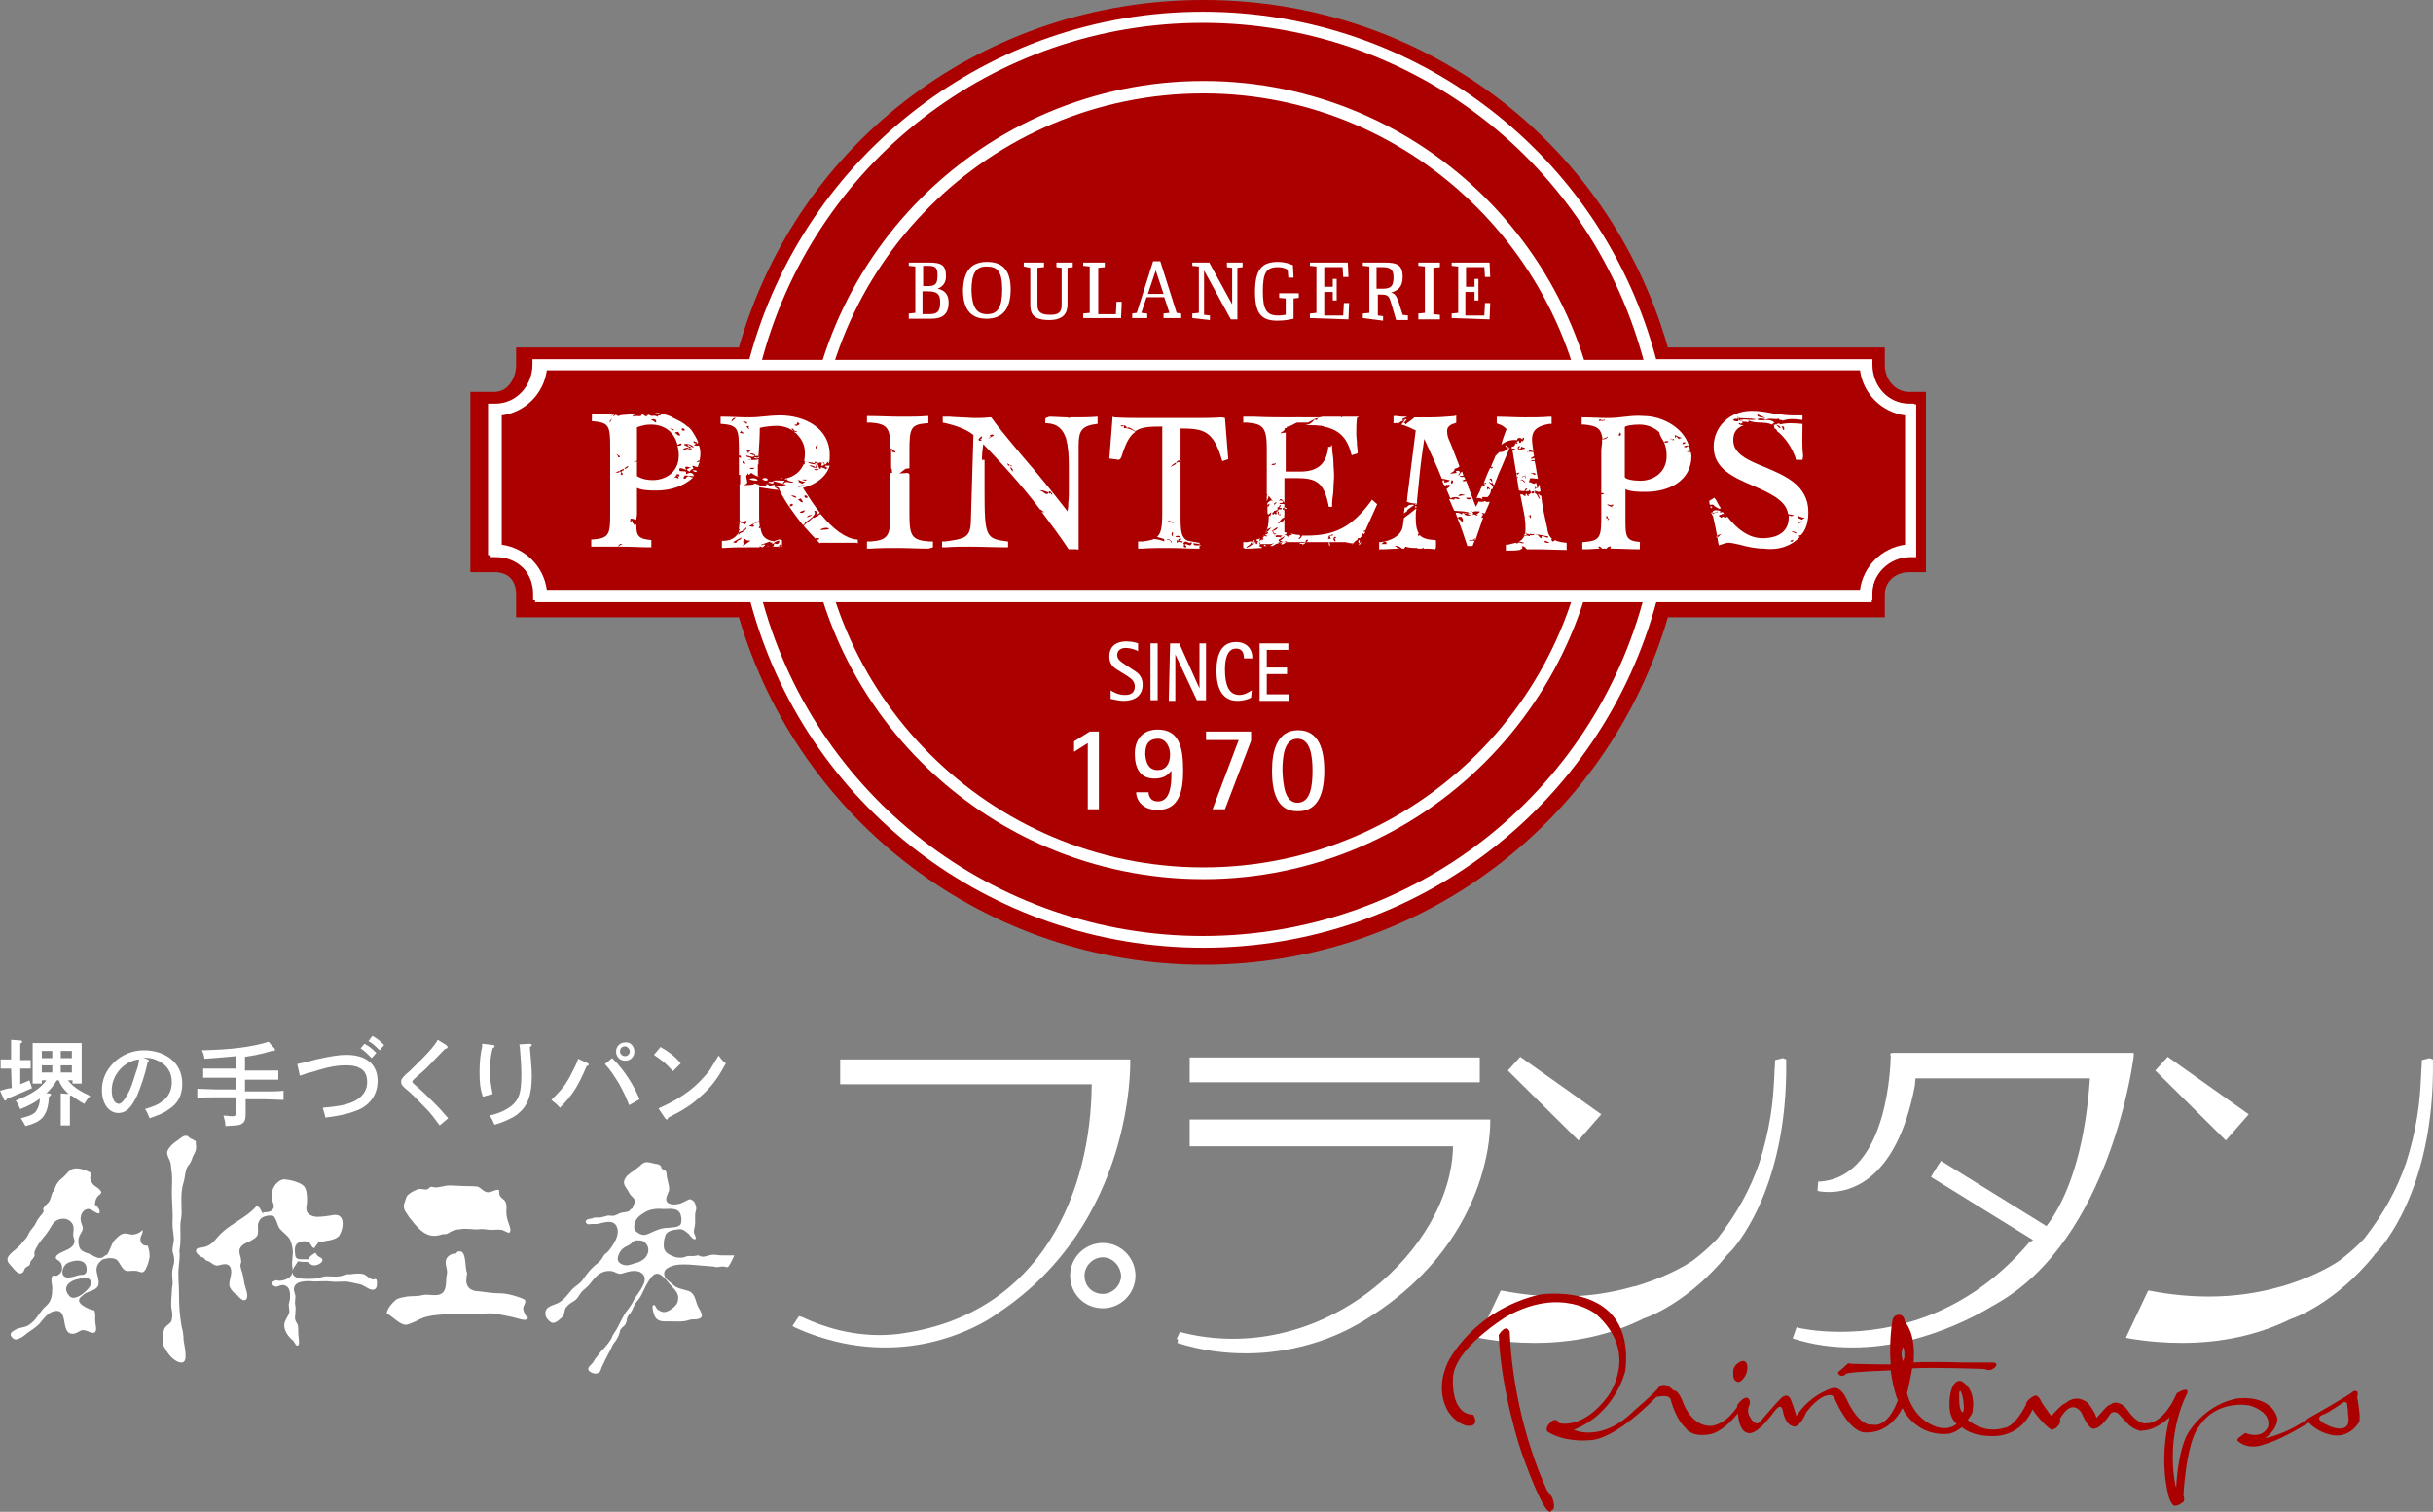 <?xml version="1.0" encoding="UTF-8" standalone="no"?>
<!-- Created with Inkscape (http://www.inkscape.org/) -->

<svg
   xmlns:dc="http://purl.org/dc/elements/1.1/"
   xmlns:cc="http://creativecommons.org/ns#"
   xmlns:rdf="http://www.w3.org/1999/02/22-rdf-syntax-ns#"
   xmlns:svg="http://www.w3.org/2000/svg"
   xmlns="http://www.w3.org/2000/svg"
   xmlns:sodipodi="http://sodipodi.sourceforge.net/DTD/sodipodi-0.dtd"
   xmlns:inkscape="http://www.inkscape.org/namespaces/inkscape"
   width="372.408"
   height="231.455"
   id="svg2"
   version="1.1"
   inkscape:version="0.48.5 r"
   sodipodi:docname="新規ドキュメント 1">
  <rect width="100%" height="100%" fill="#808080" stroke="none"/>
  <defs
     id="defs4" />
  <sodipodi:namedview
     id="base"
     pagecolor="#ffffff"
     bordercolor="#666666"
     borderopacity="1.0"
     inkscape:pageopacity="0.0"
     inkscape:pageshadow="2"
     inkscape:zoom="0.35"
     inkscape:cx="69.77522"
     inkscape:cy="252.87042"
     inkscape:document-units="px"
     inkscape:current-layer="layer1"
     showgrid="false"
     fit-margin-top="0"
     fit-margin-left="0"
     fit-margin-right="0"
     fit-margin-bottom="0"
     inkscape:window-width="762"
     inkscape:window-height="463"
     inkscape:window-x="104"
     inkscape:window-y="104"
     inkscape:window-maximized="0" />
  <g
     inkscape:label="レイヤー 1"
     inkscape:groupmode="layer"
     id="layer1"
     transform="translate(-305.225,-533.777)">
    <g
       id="g5612"
       transform="translate(435.125,224.977)">
      <g
         id="XMLID_577_">
        <path
           d="m 54.3,456.5 c -33,0 -61.9,-21.8 -71.1,-53.2 h -34.1 v -3.5 c 0,-2 -1.1,-3.4 -3.3,-3.4 h -3.7 v -27.6 h 3.7 c 2.1,0 3.3,-2.2 3.3,-4.1 V 362 h 34.1 c 9.1,-32 38,-53.2 71.1,-53.2 33.1,0 61.9,21.2 71.1,53.2 h 33.2 v 2.7 c 0,2.2 1.6,4.1 3.7,4.1 h 2.6 v 27.6 h -2.6 c -2,0 -3.7,1.4 -3.7,3.4 v 3.5 h -33.2 c -9.2,31.4 -38,53.2 -71.1,53.2 z"
           class="st0"
           id="XMLID_713_"
           inkscape:connector-curvature="0"
           style="fill:#aa0000" />
        <g
           id="XMLID_710_">
          <circle
             r="70.9"
             cy="382.3"
             cx="54.3"
             class="st1"
             id="XMLID_712_"
             sodipodi:cx="54.299999"
             sodipodi:cy="382.29999"
             sodipodi:rx="70.900002"
             sodipodi:ry="70.900002"
             style="fill:#ffffff"
             d="m 125.2,382.3 c 0,39.157 -31.743,70.9 -70.9,70.9 -39.157,0 -70.9,-31.743 -70.9,-70.9 0,-39.157 31.743,-70.9 70.9,-70.9 39.157,0 70.9,31.743 70.9,70.9 z" />
          <path
             d="m 54.3,454.5 c -39.8,0 -72.2,-32.4 -72.2,-72.2 0,-39.8 32.4,-72.2 72.2,-72.2 39.8,0 72.2,32.4 72.2,72.2 0,39.8 -32.5,72.2 -72.2,72.2 z m 0,-141.8 c -38.4,0 -69.6,31.2 -69.6,69.6 0,38.4 31.2,69.7 69.6,69.7 38.4,0 69.6,-31.2 69.6,-69.6 0,-38.4 -31.3,-69.7 -69.6,-69.7 z"
             class="st0"
             id="XMLID_711_"
             inkscape:connector-curvature="0"
             style="fill:#aa0000" />
        </g>
        <g
           id="XMLID_707_">
          <path
             d="M 155.7,365 H 123 c -7.8,-30.8 -35.7,-53.2 -68.7,-53.2 -33,0 -60.8,22.5 -68.6,53.2 H -47 c 0,3.8 -3.9,6.5 -7.6,6.5 V 393 c 3.8,0 7.6,3.3 7.6,7.1 h 32.6 c 7.8,30.8 35.7,53.2 68.7,53.2 33,0 60.9,-22.5 68.7,-53.2 h 32.6 c 0,-3.8 2.4,-7.1 6.1,-7.1 v -21.5 c -3.7,0 -6,-2.7 -6,-6.5 z"
             class="st0"
             id="XMLID_709_"
             inkscape:connector-curvature="0"
             style="fill:#aa0000" />
          <path
             d="m 54.3,453.9 c -32.6,0 -61.1,-21.8 -69.4,-53.2 h -33.2 v -1 c 0,-3.1 -2.4,-5.9 -5.7,-5.9 h -1.2 v -23.2 h 1.1 c 3.3,0 5.7,-2.8 5.7,-6 v -0.8 h 33.2 c 8.4,-31.3 36.8,-53.2 69.4,-53.2 32.6,0 61.1,21.8 69.4,53.2 h 33.1 v 0.8 c 0,3.3 2.4,6 5.6,6 h 0.8 v 23.2 h -0.8 c -3.2,0 -5.6,2.6 -5.6,5.9 v 1 h -33 c -8.4,31.4 -36.8,53.2 -69.4,53.2 z m -100.5,-55 h 32.5 l 0.2,0.7 c 7.9,30.9 35.7,52.5 67.7,52.5 32,0 59.8,-21.5 67.7,-52.5 l 0.2,-0.7 h 32.5 c 0.4,-3.8 3.2,-6.3 6.3,-6.7 v -19.8 c -3.1,-0.5 -5.9,-3 -6.3,-6.8 h -32.5 l -0.2,-0.8 C 114,333.9 86.2,312.3 54.2,312.3 c -32,0 -59.8,21.5 -67.7,52.5 l -0.2,0.7 h -32.5 c -0.5,3.8 -3.5,6.3 -7.2,6.8 v 19.8 c 3.7,0.5 6.7,3 7.2,6.8 z"
             class="st1"
             id="XMLID_708_"
             inkscape:connector-curvature="0"
             style="fill:#ffffff" />
        </g>
        <path
           d="m 54.3,443.4 c -33.7,0 -61.1,-27.4 -61.1,-61.1 0,-33.7 27.4,-61.1 61.1,-61.1 33.7,0 61.1,27.4 61.1,61.1 -0.1,33.7 -27.5,61.1 -61.1,61.1 z m 0,-120.3 c -32.7,0 -59.3,26.5 -59.3,59.2 0,32.6 26.5,59.3 59.3,59.3 32.6,0 59.3,-26.5 59.3,-59.3 -0.2,-32.6 -26.7,-59.2 -59.3,-59.2 z"
           class="st1"
           id="XMLID_706_"
           inkscape:connector-curvature="0"
           style="fill:#ffffff" />
        <path
           d="m 124.8,400 c -0.1,0.1 -0.1,0.3 -0.1,0.5 h -3.1 c 0.1,-0.1 0.1,-0.3 0.1,-0.5 h 3.1 z"
           class="st0"
           id="XMLID_705_"
           inkscape:connector-curvature="0"
           style="fill:#aa0000" />
        <path
           d="m 124.1,365 c 0,0.1 0.1,0.3 0.1,0.5 H 121 c 0,-0.1 -0.1,-0.3 -0.1,-0.3 0,-0.1 0,-0.1 0,-0.1 l 3.2,-0.1 0,0 z"
           class="st0"
           id="XMLID_704_"
           inkscape:connector-curvature="0"
           style="fill:#aa0000" />
        <path
           d="m 113.2,400 c 0,0.1 0,0.1 0,0 -0.1,0.2 -0.2,0.3 -0.2,0.4 h -2.7 c 0.1,-0.1 0.1,-0.3 0.1,-0.5 l 2.8,0.1 0,0 z"
           class="st0"
           id="XMLID_702_"
           inkscape:connector-curvature="0"
           style="fill:#aa0000" />
        <path
           d="m 112.4,365 c 0.1,0.1 0.1,0.3 0.1,0.5 h -2.7 c -0.1,-0.1 -0.1,-0.3 -0.1,-0.5 h 2.7 z"
           class="st0"
           id="XMLID_701_"
           inkscape:connector-curvature="0"
           style="fill:#aa0000" />
        <path
           d="m -3.1,365 c -0.1,0.1 -0.1,0.3 -0.1,0.5 h -0.7 c 0.1,-0.1 0.1,-0.3 0.1,-0.5 h 0.7 z"
           class="st0"
           id="XMLID_700_"
           inkscape:connector-curvature="0"
           style="fill:#aa0000" />
        <path
           d="m -4,400 c 0.1,0.1 0.1,0.3 0.1,0.5 h -0.5 c -0.1,-0.1 -0.1,-0.3 -0.1,-0.5 H -4 z"
           class="st0"
           id="XMLID_699_"
           inkscape:connector-curvature="0"
           style="fill:#aa0000" />
        <path
           d="m -12.4,366.6 c -0.1,0.1 -0.1,0.3 -0.1,0.4 h -0.7 l 0.1,-0.4 h 0.7 z"
           class="st0"
           id="XMLID_698_"
           inkscape:connector-curvature="0"
           style="fill:#aa0000" />
        <path
           d="m -13,398.4 c 0.1,0.1 0.1,0.3 0.1,0.4 h -0.5 c -0.1,-0.1 -0.1,-0.3 -0.1,-0.4 h 0.5 z"
           class="st0"
           id="XMLID_697_"
           inkscape:connector-curvature="0"
           style="fill:#aa0000" />
        <g
           id="XMLID_682_">
          <g
             id="XMLID_683_">
            <path
               d="m 9.2,357.5 v -0.7 l 1,-0.1 v -7.1 l -1,-0.1 V 349 h 3.1 c 1.8,0 2.6,0.3 2.6,2.1 0,1 -0.5,1.6 -1.3,1.9 1,0.2 1.7,0.8 1.7,2.1 0,1.8 -0.9,2.5 -2.7,2.5 H 9.2 l 0,-0.1 z m 2.2,-4.9 h 0.8 c 1.2,0 1.4,-0.5 1.4,-1.7 0,-1.1 -0.3,-1.4 -1.4,-1.4 h -0.8 v 3.1 z m 0,4.3 h 1 c 1.4,0 1.6,-0.7 1.6,-1.9 0,-1.2 -0.5,-1.6 -1.9,-1.6 h -0.8 v 3.5 l 0.1,0 z"
               class="st1"
               id="XMLID_695_"
               inkscape:connector-curvature="0"
               style="fill:#ffffff" />
            <path
               d="m 21.2,348.9 c 2.2,0 3.6,1.1 3.6,4.2 0,3.2 -1.4,4.5 -3.7,4.5 -2.2,0 -3.6,-1.2 -3.6,-4.4 0.1,-3.2 1.5,-4.3 3.7,-4.3 z m 0,8 c 1.6,0 2.3,-1 2.3,-3.8 0,-2.7 -0.7,-3.5 -2.4,-3.5 -1.6,0 -2.3,1 -2.3,3.7 0.1,2.6 0.8,3.6 2.4,3.6 z"
               class="st1"
               id="XMLID_694_"
               inkscape:connector-curvature="0"
               style="fill:#ffffff" />
            <path
               d="M 26.8,349.6 V 349 h 3.1 v 0.7 l -1,0.1 v 5.6 c 0,0.8 0.1,1.6 2,1.6 1.6,0 1.7,-0.8 1.7,-1.6 v -5.6 l -0.8,-0.1 V 349 h 2.5 v 0.7 l -0.8,0.1 v 5.6 c 0,1.2 -0.5,2.4 -2.8,2.4 -2.5,0 -2.9,-1 -2.9,-2.4 v -5.6 l -1,-0.2 z"
               class="st1"
               id="XMLID_693_"
               inkscape:connector-curvature="0"
               style="fill:#ffffff" />
            <path
               d="m 35.9,357.5 v -0.7 l 1,-0.1 v -7.1 l -1,-0.1 V 349 h 3.3 v 0.7 l -1,0.1 v 7.1 h 2.7 L 41,355 h 0.8 l -0.1,2.5 h -5.8 z"
               class="st1"
               id="XMLID_692_"
               inkscape:connector-curvature="0"
               style="fill:#ffffff" />
            <path
               d="m 43.4,357.5 v -0.7 l 0.7,-0.1 2.5,-7.9 h 1.1 l 2.5,7.9 0.7,0.1 v 0.7 h -2.7 v -0.7 l 0.9,-0.1 -0.8,-2.4 h -2.7 l -0.8,2.4 0.9,0.1 v 0.7 h -2.3 z m 2.4,-3.7 h 2.4 l -1.2,-3.6 -1.2,3.6 z"
               class="st1"
               id="XMLID_690_"
               inkscape:connector-curvature="0"
               style="fill:#ffffff" />
            <path
               d="m 52.6,357.5 v -0.7 l 1,-0.1 v -7.1 l -1,-0.1 V 349 h 2.6 l 3.5,6.4 v -5.6 l -0.8,-0.1 V 349 h 2.4 v 0.7 l -0.8,0.1 v 7.9 h -1 l -4.1,-7.5 v 6.8 l 0.9,0.1 v 0.7 l -2.7,-0.3 0,0 z"
               class="st1"
               id="XMLID_689_"
               inkscape:connector-curvature="0"
               style="fill:#ffffff" />
            <path
               d="m 65.7,348.9 c 1.1,0 1.8,0.3 2.3,0.5 l 0.1,1.9 h -0.8 l -0.1,-1.2 c -0.3,-0.2 -0.8,-0.4 -1.5,-0.4 -1.8,0 -2.3,0.9 -2.3,3.7 0,2.7 0.5,3.7 2.3,3.7 0.7,0 0.9,-0.1 1.2,-0.1 v -2.5 l -1,-0.1 v -0.7 h 3 v 0.7 l -0.8,0.1 v 3.1 c -0.5,0.1 -1.2,0.3 -2.5,0.3 -2.5,0 -3.4,-1.2 -3.4,-4.4 0,-3.5 1.1,-4.6 3.5,-4.6 z"
               class="st1"
               id="XMLID_688_"
               inkscape:connector-curvature="0"
               style="fill:#ffffff" />
            <path
               d="m 70.6,357.5 v -0.7 l 1,-0.1 v -7.1 l -1,-0.1 V 349 h 5.8 l 0.1,2.2 h -0.8 l -0.1,-1.5 h -2.8 v 3 h 1.3 v -1.2 h 0.6 v 3.3 h -0.6 v -1.3 h -1.3 v 3.6 h 2.9 l 0.1,-1.9 h 0.8 l -0.1,2.5 -5.9,-0.2 0,0 z"
               class="st1"
               id="XMLID_687_"
               inkscape:connector-curvature="0"
               style="fill:#ffffff" />
            <path
               d="m 78.7,357.5 v -0.7 l 1,-0.1 v -7.1 l -1,-0.1 V 349 H 82 c 1.9,0 2.8,0.3 2.8,2.2 0,1.5 -0.7,2.1 -1.8,2.4 0.6,0.1 0.8,0.5 1.1,1.2 l 0.7,2.2 0.8,0.1 v 0.7 H 83.8 L 83,355.1 c -0.3,-1 -0.5,-1.2 -1.5,-1.2 H 81 v 3.2 l 0.8,0.1 v 0.7 l -3.1,-0.4 0,0 0,0 z m 2.1,-4.5 h 1 c 1.3,0 1.6,-0.5 1.6,-1.8 0,-1.2 -0.6,-1.5 -1.6,-1.5 h -1 v 3.3 z"
               class="st1"
               id="XMLID_686_"
               inkscape:connector-curvature="0"
               style="fill:#ffffff" />
            <path
               d="m 87.2,357.5 v -0.7 l 1,-0.1 v -7.1 l -1,-0.1 V 349 h 3.3 v 0.7 l -1,0.1 v 7.1 l 1,0.1 v 0.7 h -3.3 z"
               class="st1"
               id="XMLID_685_"
               inkscape:connector-curvature="0"
               style="fill:#ffffff" />
            <path
               d="m 92.3,357.5 v -0.7 l 1,-0.1 v -7.1 l -1,-0.1 V 349 h 5.8 l 0.1,2.2 h -0.8 l -0.1,-1.5 h -2.8 v 3 h 1.3 v -1.2 h 0.6 v 3.3 h -0.6 v -1.3 h -1.4 v 3.6 h 2.9 l 0.1,-1.9 h 0.8 l -0.1,2.5 -5.8,-0.2 0,0 z"
               class="st1"
               id="XMLID_684_"
               inkscape:connector-curvature="0"
               style="fill:#ffffff" />
          </g>
        </g>
        <g
           id="XMLID_587_">
          <g
             id="XMLID_601_">
            <path
               d="m 43.3,411.2 c 0.8,0.5 1.7,1 1.7,2.4 0,1.7 -1.2,2.5 -2.9,2.5 -0.9,0 -1.8,-0.3 -2,-0.3 v -1.3 c 0.5,0.3 1.2,0.7 2.2,0.7 0.8,0 1.5,-0.3 1.5,-1.3 0,-0.9 -0.7,-1.3 -1.3,-1.7 l -0.8,-0.5 c -0.8,-0.5 -1.8,-0.9 -1.8,-2.4 0,-1.6 1.1,-2.3 2.6,-2.3 0.8,0 1.6,0.2 1.8,0.3 v 1.2 c -0.1,-0.1 -1,-0.5 -1.9,-0.5 -0.9,0 -1.3,0.5 -1.3,1.1 0,0.7 0.7,1.1 1.3,1.5 l 0.9,0.6 z"
               class="st1"
               id="XMLID_606_"
               inkscape:connector-curvature="0"
               style="fill:#ffffff" />
            <path
               d="m 46.2,407.3 h 1.1 v 8.7 h -1.1 v -8.7 z"
               class="st1"
               id="XMLID_605_"
               inkscape:connector-curvature="0"
               style="fill:#ffffff" />
            <path
               d="m 49.2,407.3 h 1.4 l 3.1,6.9 0,0 v -6.9 h 1 v 8.7 h -1.4 l -3.3,-7 0,0 v 7.1 h -1 l 0.2,-8.8 0,0 z"
               class="st1"
               id="XMLID_604_"
               inkscape:connector-curvature="0"
               style="fill:#ffffff" />
            <path
               d="m 61.6,415.6 c -0.3,0.2 -1.1,0.5 -2.1,0.5 -1.8,0 -3.2,-1.2 -3.2,-4.6 0,-2.4 0.7,-4.4 3,-4.4 1.6,0 2.5,1 2.5,2.5 h -1.3 c 0,-0.6 -0.1,-1.5 -1.2,-1.5 -1.5,0 -1.7,2 -1.7,3.2 0,2.2 0.5,3.9 2.2,3.9 1,0 1.6,-0.6 1.9,-0.7 l -0.1,1.1 0,0 z"
               class="st1"
               id="XMLID_603_"
               inkscape:connector-curvature="0"
               style="fill:#ffffff" />
            <path
               d="m 62.9,407.3 h 4.4 v 1 H 64 v 2.7 h 3.1 v 1 H 64 v 3.1 h 3.4 v 1 h -4.5 v -8.8 z"
               class="st1"
               id="XMLID_602_"
               inkscape:connector-curvature="0"
               style="fill:#ffffff" />
          </g>
        </g>
        <g
           id="XMLID_581_">
          <g
             id="XMLID_582_">
            <path
               d="m 36.7,422.5 -2.2,1.4 v -1.6 l 2.4,-1.5 h 1.4 v 11.9 h -1.7 v -10.2 l 0.1,0 z"
               class="st1"
               id="XMLID_586_"
               inkscape:connector-curvature="0"
               style="fill:#ffffff" />
            <path
               d="m 49.4,426.8 c -0.5,0.6 -1.1,1.2 -2.6,1.2 -2.2,0 -3,-1.6 -3,-3.8 0,-2.4 1.4,-3.7 3.5,-3.7 3.3,0 3.9,2.7 3.9,6.3 0,3.1 -0.6,6 -3.9,6 -2.6,0 -3.3,-1.8 -3.3,-2.7 h 1.9 c 0,0.5 0.3,1.4 1.4,1.4 1.2,0 2.1,-0.9 2.1,-4.1 l 0,-0.6 0,0 z m -2.1,-0.1 c 1.2,0 1.9,-0.9 1.9,-2.4 0,-1.2 -0.7,-2.4 -1.8,-2.4 -1.6,0 -2,1 -2,2.4 0.1,1.4 0.6,2.4 1.9,2.4 z"
               class="st1"
               id="XMLID_585_"
               inkscape:connector-curvature="0"
               style="fill:#ffffff" />
            <path
               d="m 59.7,422.1 h -5 v -1.3 h 6.9 v 1.4 l -4,10.5 h -1.9 l 4,-10.6 z"
               class="st1"
               id="XMLID_584_"
               inkscape:connector-curvature="0"
               style="fill:#ffffff" />
            <path
               d="m 64.8,426.8 c 0,-3.1 0.8,-6.2 4,-6.2 3.2,0 4,3 4,6.2 0,3.2 -0.8,6.2 -4,6.2 -3.3,0.1 -4,-3.1 -4,-6.2 z m 3.9,4.9 c 2,0 2.3,-2.6 2.3,-4.9 0,-2.2 -0.3,-4.9 -2.3,-4.9 -2,0 -2.3,2.6 -2.3,4.9 0.1,2.3 0.4,4.9 2.3,4.9 z"
               class="st1"
               id="XMLID_583_"
               inkscape:connector-curvature="0"
               style="fill:#ffffff" />
          </g>
        </g>
        <g
           id="XMLID_578_">
          <path
             d="M 155.7,400 H -47.1 c 0,-3.9 -3.1,-6.9 -6.9,-6.9 v -21.5 c 3.9,0 6.9,-3.1 6.9,-6.9 h 202.7 c 0,3.9 3.1,6.9 6.9,6.9 v 21.5 c -3.7,0.1 -6.8,3.1 -6.8,6.9 z"
             class="st0"
             id="XMLID_580_"
             inkscape:connector-curvature="0"
             style="fill:#aa0000" />
          <path
             d="M 156.6,401 H -48 v -1 c 0,-3.3 -2.7,-5.9 -5.9,-5.9 h -0.9 v -23.4 h 0.9 c 3.3,0 5.9,-2.7 5.9,-5.9 v -0.9 h 204.6 v 0.9 c 0,3.3 2.7,5.9 5.9,5.9 h 0.9 v 23.4 h -0.9 c -3.3,0 -5.9,2.7 -5.9,5.9 v 1 l 0,0 z m -202.8,-1.9 h 201 c 0.5,-3.6 3.3,-6.4 6.9,-6.9 v -19.8 c -3.6,-0.5 -6.4,-3.3 -6.9,-6.9 h -201 c -0.5,3.6 -3.3,6.4 -6.9,6.9 v 19.8 c 3.6,0.5 6.4,3.3 6.9,6.9 z"
             class="st1"
             id="XMLID_579_"
             inkscape:connector-curvature="0"
             style="fill:#ffffff" />
        </g>
        <g
           id="g5382">
          <path
             id="path5384"
             d="m 78.1,392.7 0,0 c 0,-0.1 -0.1,-0.1 0,0 l 0,0 z"
             class="st1"
             inkscape:connector-curvature="0"
             style="fill:#ffffff" />
          <path
             id="path5386"
             d="m 78.1,392.3 c 0.1,-0.1 0.1,-0.1 0.2,-0.2 l 0.2,-0.3 c -0.4,0.2 -0.4,0.4 -0.4,0.5 z"
             class="st1"
             inkscape:connector-curvature="0"
             style="fill:#ffffff" />
          <path
             id="path5388"
             d="m 65.9,392.4 0,0 0,0 0,0 z"
             class="st1"
             inkscape:connector-curvature="0"
             style="fill:#ffffff" />
          <path
             id="path5390"
             d="m 61.8,391.6 c 0.1,0.1 0.1,0.1 0.2,0.2 0.1,-0.1 0.1,-0.2 0.2,-0.3 -0.2,0 -0.3,0 -0.4,0.1 z"
             class="st1"
             inkscape:connector-curvature="0"
             style="fill:#ffffff" />
          <path
             id="path5392"
             d="m 86.2,392.5 0,0 0,0 0,0 z"
             class="st1"
             inkscape:connector-curvature="0"
             style="fill:#ffffff" />
          <path
             id="path5394"
             d="m 98.3,383.9 c 0,-0.2 0.1,-0.2 0.2,-0.2 0.4,-0.8 0.7,-1.6 1,-2.4 0.6,-1.3 1.1,-2.6 1.7,-4 -0.5,0.3 -0.9,0.8 -1.6,0.7 -0.1,0.1 -0.4,0.4 -0.6,0.6 -0.2,0.6 -0.5,1.1 -0.7,1.7 0.1,0 0.2,-0.1 0.3,0.1 -0.2,0.2 -0.3,0.1 -0.4,0 -0.4,0.8 -0.7,1.6 -1,2.4 0.1,0 0.2,-0.1 0.4,-0.1 0,0.2 -0.2,0.2 -0.4,0.2 l 0.3,0.3 c -0.2,0.2 -0.2,-0.1 -0.5,-0.1 -0.1,0.3 -0.3,0.6 -0.4,0.8 0,0 0,0 0.1,0 0,0.1 -0.1,0.1 -0.1,0.1 -0.2,0.4 -0.4,0.8 -0.5,1.1 0.3,-0.1 0.6,-0.1 0.8,0.1 0.2,0 0.1,-0.2 0,-0.3 0.3,0 0.7,0 0.9,0 0.3,-0.3 0.5,-0.7 0.5,-1 0.1,0 0.1,0 0,0 z m 0.1,-1.8 c 0.1,0.1 0.1,0.3 0.1,0.5 -0.2,-0.1 -0.2,-0.4 -0.4,-0.4 0,-0.2 0.1,-0.1 0.3,-0.1 z m 0.2,0.5 c 0.1,0.1 0,0.1 0,0 0,0.3 0,0.4 0.2,0.4 0.1,0.3 -0.2,0.2 -0.2,0.4 0,-0.4 -0.5,-0.5 -0.6,-0.8 0.2,0 0.5,0.4 0.6,0 z m -0.7,1 c -0.1,0 -0.1,0.1 -0.1,0.2 -0.1,0 -0.1,-0.2 -0.1,-0.4 0.4,-0.1 0.3,0.2 0.5,0.3 -0.1,0.2 -0.2,-0.1 -0.3,-0.1 z"
             class="st1"
             inkscape:connector-curvature="0"
             style="fill:#ffffff" />
          <path
             id="path5396"
             d="m 101.1,377.3 c -0.3,0 -0.3,-0.3 -0.6,-0.3 0,0.2 0.5,0.6 0.6,0.3 z"
             class="st1"
             inkscape:connector-curvature="0"
             style="fill:#ffffff" />
          <path
             id="path5398"
             d="m 85.5,386.4 c -0.1,0.1 -0.2,0.1 -0.4,0.1 l 0,0 c 0,0.3 -0.1,0.6 -0.1,0.9 0.3,-0.2 0.6,-0.4 0.5,-0.5 0.2,-0.2 0.8,-0.6 1.1,-0.8 -0.5,-0.1 -1,0 -1.1,0.3 z"
             class="st1"
             inkscape:connector-curvature="0"
             style="fill:#ffffff" />
          <path
             id="path5400"
             d="m 86.9,386.1 c 0,0 0,-0.1 0,0 0,-0.1 0,-0.1 0,0 0,-0.1 0,-0.2 0,-0.2 v -0.1 c -0.1,0.1 -0.1,0.2 -0.2,0.3 0,0 0.1,0 0.2,0 z"
             class="st1"
             inkscape:connector-curvature="0"
             style="fill:#ffffff" />
          <path
             id="path5402"
             d="m 65.4,392.4 0,0 0.3,0.1 c -0.2,-0.1 -0.3,-0.1 -0.3,-0.1 z"
             class="st1"
             inkscape:connector-curvature="0"
             style="fill:#ffffff" />
          <path
             id="path5404"
             d="m 89.9,392.6 v -0.4 -0.4 -0.3 h -0.1 c -1.3,-0.1 -2,-0.3 -2.4,-0.8 -0.1,0.1 -0.1,0.2 -0.2,0.2 0,-0.1 0,-0.2 -0.1,-0.3 0.1,-0.1 0.1,-0.1 0.2,-0.1 -0.4,-0.6 -0.5,-1.4 -0.5,-2.5 0,-0.4 0,-0.8 0.1,-1.3 h -0.1 l 0,0 c -0.6,0.5 -1.1,0.9 -1.8,1.4 -0.1,0.5 -0.1,0.9 -0.2,1.4 -0.3,1.4 -1.9,2.1 -3.3,2.3 h -0.3 v 0.3 0.4 0.4 h 0.3 c 0.9,0 1.9,-0.1 2.8,-0.1 -0.1,-0.1 -0.3,-0.2 -0.4,0 0.1,-0.2 0,-0.3 -0.3,-0.3 0.2,-0.3 0.8,0 1.1,0.3 0.1,0 0.2,0 0.3,0 0.1,-0.1 0.2,-0.2 0.2,-0.3 0.7,0.2 1.1,0.2 1.9,0.2 l -0.1,0.1 c 0.3,0 0.6,0 0.8,0 0,-0.1 0.1,-0.1 0.1,-0.2 0.1,0.1 0.1,0.1 0.1,0.2 0.7,0 1.1,0 1.8,0.1 l 0.1,-0.3 z m -8.4,-0.5 c 0.3,-0.1 0.3,-0.5 0.8,-0.3 0,0.1 0,0.3 0.1,0.3 -0.1,0 -0.8,0 -0.9,0 z"
             class="st1"
             inkscape:connector-curvature="0"
             style="fill:#ffffff" />
          <path
             id="path5406"
             d="m 99.2,372.6 v 0.4 0.4 0.2 l 0.2,0.1 c 0.7,0.2 1,0.5 1.3,0.8 -0.3,0.8 -0.6,1.5 -0.8,2.4 0.8,-0.7 1.8,-0.8 2.4,-0.7 0,-0.5 0.7,-0.4 0.8,-0.1 0.1,-0.1 0,-0.2 0.1,-0.3 0.3,0 0.2,0.4 -0.1,0.6 -0.3,-0.3 0,0.1 -0.3,0.2 -0.3,0 -0.1,-0.2 -0.3,-0.4 0,0.1 -0.1,0.2 -0.3,0.3 0.4,0.1 0.1,0.4 -0.1,0.1 0,0.2 -0.2,0.3 -0.2,0.5 -0.1,0 -0.3,0.1 -0.4,0.1 v 0.3 c 0.1,0 0.2,-0.1 0.5,0 -0.1,0.3 -0.2,0.2 -0.4,0.2 l 0.6,3.6 c 0.2,-0.1 0.3,-0.2 0.5,-0.1 -0.1,0.1 -0.3,0.1 -0.2,0.3 -0.1,-0.1 -0.2,-0.1 -0.3,-0.1 l 0.1,0.5 c 0.1,0 0.1,-0.1 0.2,-0.1 0,0.1 -0.1,0.2 -0.2,0.2 l 0.3,1.9 c 0.2,0 0.4,0.1 0.8,0.1 0.1,-0.1 0.2,-0.6 0.5,-0.3 -0.1,0.1 -0.2,0.1 -0.3,0.2 0,0.1 0.1,0.1 0.1,0.2 0.1,-0.3 0.4,0.1 0.5,-0.3 0.2,0 0,0.4 0.4,0.3 0,0.3 -0.8,0.4 -0.5,0.6 -0.2,0.3 -0.2,-0.3 -0.4,-0.3 -0.1,0 -0.1,0.2 -0.1,0.4 -0.3,-0.1 -0.4,-0.4 -0.8,-0.3 l 0,0 0.6,3 c 0,0.2 0.1,0.4 0.1,0.6 l 0,0 v 0.2 c 0.1,0.6 0.1,1 0.1,1.5 0,0.3 0,0.6 -0.1,0.8 0.1,-0.1 0.2,-0.1 0.3,-0.3 -0.1,0.3 -0.1,0.2 0,0.5 -0.1,0.1 -0.3,0 -0.4,0.1 -0.2,0.4 -0.5,0.7 -0.8,0.8 0.3,0.1 0.6,0.1 0.8,0.2 -0.3,0.3 -0.9,-0.3 -1,0.1 -0.1,0 -0.2,0 -0.3,-0.1 -0.4,0.1 -0.8,0.2 -1.2,0.3 h -0.3 v 0.9 h 0.4 c 0.6,0 1.1,0 1.7,-0.1 0.1,-0.1 0.7,-0.2 0.3,-0.5 0.4,-0.2 0.6,0.2 0.8,0.4 0.5,0 1,0 1.5,0 1.6,0 3,0.1 4.5,0.1 h 0.1 v -0.4 -0.4 -0.3 h -0.1 c -0.8,-0.1 -1.3,-0.2 -1.7,-0.4 -0.1,0.1 -0.2,0.2 -0.4,0.2 0,-0.2 -0.1,-0.2 -0.2,-0.2 0.1,-0.1 0.1,-0.2 0.1,-0.3 0,0 0.1,0 0.1,0.1 -0.5,-0.4 -0.7,-0.9 -0.8,-1.8 -0.3,-1.3 -0.7,-3 -0.9,-4.8 -0.1,0 -0.3,-0.1 -0.4,-0.3 -0.2,0.1 0.2,0.5 0.2,0.8 -0.4,-0.2 -0.3,-0.8 -0.8,-0.9 0.2,-0.2 -0.1,-0.2 0.1,-0.4 0.2,0.2 0.6,0.3 0.8,0.1 -0.1,-0.4 -0.1,-0.7 -0.2,-1 -0.1,0.1 -0.1,0.3 -0.2,0.5 -0.2,0 -0.4,0 -0.4,0.2 -0.1,0 -0.1,-0.2 -0.1,-0.4 0.1,0 0.1,0.1 0.1,0.2 0.5,-0.1 0.2,-0.5 0.1,-0.8 -0.4,0.4 -0.6,-0.1 -1.1,-0.1 0,-0.1 0.3,-0.5 0.1,-0.5 0.3,-0.2 0.8,0 1.3,0 -0.2,-0.9 -0.3,-1.9 -0.5,-2.7 -0.2,0 -0.4,0 -0.6,0 0.2,-0.2 0.4,-0.2 0.6,-0.1 0,-0.1 0,-0.3 -0.1,-0.4 -0.1,0.1 -0.3,0.2 -0.5,0.1 0.1,-0.2 0.4,-0.2 0.5,-0.4 0,-0.2 -0.1,-0.4 -0.1,-0.6 -0.4,0 -0.8,-0.1 -1,0 0,-0.2 0.5,0.1 0.3,-0.3 0.3,0.1 0.5,0.1 0.7,0.2 -0.1,-0.8 -0.2,-1.4 -0.2,-1.8 0,-1.6 1,-2.1 2.6,-2.4 h 0.4 v -0.3 -0.4 -0.4 h -0.4 c -1.1,0.1 -2.4,0.1 -3.7,0.1 -1.4,0 -2.8,-0.1 -4.2,-0.1 l -0.1,0 z m 7.3,19.2 c 0.1,-0.5 0.4,0.1 0.8,0 -0.3,0.3 -0.6,0 -0.8,0 z m 0.6,-0.9 c -0.1,0.1 -0.1,0.2 0,0.2 -0.4,0.1 -0.6,-0.3 -1,-0.2 -0.2,0 0.1,0.2 -0.1,0.3 -0.4,-0.1 -0.3,-0.6 -0.9,-0.5 0.4,-0.2 1.4,0.2 2,0.2 z m -2.8,-3.3 c 0.1,0 0.2,0.5 0.1,0.5 -0.3,0 -0.1,-0.1 -0.1,-0.2 0,-0.1 -0.2,-0.1 -0.3,-0.1 0,-0.1 0.3,0 0.3,-0.2 z m -1,3.2 c 0,-0.1 0.2,-0.1 0.2,-0.3 0.5,0 0.8,0.1 0.8,0.4 -0.5,-0.1 -0.6,-0.2 -1,-0.1 z m 0.9,-0.1 c 0,-0.4 0.5,0.1 0.7,-0.2 0.2,0.3 -0.5,0.3 -0.7,0.2 z m 0.2,-6.4 c 0.1,-0.2 0.2,-0.3 0.5,-0.3 0.1,0.4 -0.1,0.4 -0.5,0.3 z m 0.7,-3.1 c -0.1,0.1 -0.1,0.2 0.1,0.2 -0.3,0.3 -0.4,-0.2 -0.8,-0.1 0.1,-0.2 0.5,0 0.7,-0.1 z m -2.3,1.1 c 0.3,-0.3 0.6,0.2 0.8,0.3 -0.3,0.2 -0.3,-0.4 -0.8,-0.3 z m 0.7,-0.3 c 0.1,-0.1 0.1,-0.2 0.1,-0.3 -0.2,0 -0.4,0 -0.4,0.2 -0.3,-0.1 0.2,-0.3 0.4,-0.3 0,0.2 0.2,0.4 -0.1,0.4 z m -0.8,-4.2 c -0.3,-0.2 -0.5,-0.7 0.1,-0.7 0,0.2 -0.3,0.1 -0.2,0.4 0.3,0.1 0.3,-0.2 0.4,-0.4 0,0.3 0.6,0.1 0.5,0.4 -0.4,0.1 -0.8,0.1 -0.8,0.3 z"
             class="st1"
             inkscape:connector-curvature="0"
             style="fill:#ffffff" />
          <path
             id="path5408"
             d="m 63.6,392.4 c 0.2,0 0.4,0 0.5,0 -0.2,0 -0.3,-0.1 -0.4,-0.2 -0.1,0 -0.2,0.1 -0.1,0.2 l 0,0 0,0 0,0 z"
             class="st1"
             inkscape:connector-curvature="0"
             style="fill:#ffffff" />
          <path
             id="path5410"
             d="m 63.5,390.8 c 0,0 0,0.1 0,0 0.1,0.1 0.1,0.1 0,0 l 0,0 0,0 z"
             class="st1"
             inkscape:connector-curvature="0"
             style="fill:#ffffff" />
          <path
             id="path5412"
             d="m 83.9,373.6 c 0.1,0 0.1,0 0.2,0.1 v -0.1 c 0.4,-0.1 0.4,-0.4 0.7,-0.3 0.1,-0.2 -0.1,-0.1 0,-0.4 0.3,-0.1 0.5,-0.2 0.7,-0.3 -0.5,0 -1.1,0 -1.6,-0.1 h -0.5 v 0.4 0.4 0.3 h 0.2 c 0,0 0.2,-0.1 0.3,0 0,-0.2 0.1,-0.1 0,0 z"
             class="st1"
             inkscape:connector-curvature="0"
             style="fill:#ffffff" />
          <path
             id="path5414"
             d="m 63.3,391.2 0,0 0,0 0,0 z"
             class="st1"
             inkscape:connector-curvature="0"
             style="fill:#ffffff" />
          <path
             id="path5416"
             d="m 62.1,391.9 c 0,-0.1 0,-0.1 -0.1,-0.2 0,0.1 -0.1,0.1 -0.1,0.1 0,0 0,0.1 0.2,0.1 -0.1,0 -0.1,0 0,0 z"
             class="st1"
             inkscape:connector-curvature="0"
             style="fill:#ffffff" />
          <path
             id="path5418"
             d="m 63.6,391 c -0.1,0.1 -0.2,0.1 -0.3,0.2 0.3,0 0.2,0.3 0.5,0.3 -0.1,-0.3 -0.2,-0.4 0.2,-0.3 0.1,-0.3 -0.3,-0.3 -0.5,-0.4 0,0.1 0,0.2 0.1,0.2 z"
             class="st1"
             inkscape:connector-curvature="0"
             style="fill:#ffffff" />
          <path
             id="path5420"
             d="m 62.3,391.5 0,0 c 0,0.1 0,0.1 0,0.2 0,-0.1 0,-0.1 0,-0.2 l 0,0 z"
             class="st1"
             inkscape:connector-curvature="0"
             style="fill:#ffffff" />
          <path
             id="path5422"
             d="m 63,391.2 c -0.2,0.1 -0.4,0.2 -0.6,0.2 0,0 0,0 0,0.1 0.1,0.1 0.2,0.2 0.3,0.2 0.1,0.1 -0.4,0.2 -0.1,0.3 -0.1,0.3 -0.2,-0.1 -0.4,0 0.1,-0.1 0.1,-0.2 0.1,-0.3 -0.1,0.1 -0.2,0.2 -0.3,0.3 0,0 0,0.1 -0.1,0.1 l 0,0 c -0.4,0.3 -0.8,0.5 -1,0.6 -0.1,-0.3 0.8,-0.5 0.6,-0.8 0.1,-0.1 0.2,0.1 0.3,0.2 0.1,0 0.1,-0.1 0.2,-0.1 0,-0.1 -0.1,-0.1 -0.3,0 0.1,-0.1 0.1,-0.2 0.1,-0.3 -0.2,0 -0.5,0 -0.7,0.1 h -0.7 v 0.9 h 0.1 c 0,0 0.1,0 0.1,0.1 h 0.6 c 0.7,0 1.4,-0.1 2.1,-0.1 -0.1,-0.2 -0.3,-0.2 -0.5,-0.3 0.3,-0.2 0.1,-0.2 0,-0.6 0.3,0.3 0.5,-0.1 0.5,-0.4 -0.1,0 -0.3,0.1 -0.4,0.3 0,-0.3 0,-0.4 0.1,-0.5 z"
             class="st1"
             inkscape:connector-curvature="0"
             style="fill:#ffffff" />
          <path
             id="path5424"
             d="m 105.6,382 0,0 c 0,-0.1 0,-0.1 0,0 0,-0.1 0,0 0,0 z"
             class="st1"
             inkscape:connector-curvature="0"
             style="fill:#ffffff" />
          <path
             id="path5426"
             d="m 86.6,372.7 c -0.4,0.4 -0.8,0.6 -1.4,1.1 0,-0.1 0,-0.3 -0.2,-0.2 0,-0.2 0.4,-0.4 0.4,-0.6 -0.1,-0.1 -0.3,0.2 -0.4,0 -0.1,0.1 0,0.1 0.1,0.1 -0.1,0.2 -0.3,0.5 -0.5,0.7 0.8,0.2 1.6,0.6 2.2,0.9 L 85.5,385 c 0,0.2 0,0.4 -0.1,0.6 0.5,0.2 1,0.3 1.6,0.3 0,-0.2 0,-0.4 0,-0.5 l 0,0 0,0 c 0.1,-0.9 0.2,-1.9 0.3,-3 l 0,0 0,0 c 0.2,-2.2 0.5,-4.4 0.8,-6.4 0.9,2 1.9,4 2.7,6.1 0.5,0 0.8,0.2 1.2,0.2 -0.1,0.3 -0.5,0.3 -0.8,0.4 0,-0.2 0,-0.4 -0.2,-0.4 -0.2,0.1 0,0.2 -0.1,0.3 0.1,0.1 0.1,0.3 0.2,0.4 0,0 0,0 0.1,0 0,0 0,0 0,0.1 0,0.1 0.1,0.1 0.1,0.2 0,-0.1 0.1,-0.2 0.2,-0.3 0.2,0.2 0.4,-0.2 0.6,0.2 -0.2,0.2 -0.4,0.3 -0.6,0.5 0.2,0.5 0.4,0.9 0.6,1.4 0.4,-0.2 1,-0.3 1.4,0 -0.1,0.4 -0.8,-0.3 -0.8,0.2 -0.3,0 -0.4,-0.1 -0.8,-0.1 0.3,0.6 0.5,1.2 0.8,1.8 0.8,0.1 1.5,0 2.3,0.3 l 0,0 c 0.1,0 0.1,0 0.2,0.1 -0.1,0 -0.1,0 -0.2,-0.1 0,0.2 -0.9,0.2 -1,0 -0.1,0 -0.1,0.2 -0.1,0.3 -0.3,-0.3 -0.7,-0.3 -1,-0.3 0.1,0.3 0.2,0.6 0.3,0.8 h 0.1 c 0.1,0 0.1,-0.1 0,-0.1 0,-0.2 0.4,0 0.5,-0.1 0.1,0.2 0.3,0.4 0.2,0.8 -0.5,-0.2 -0.3,-0.4 -0.8,-0.5 0.6,1.4 1,2.7 1.5,4.2 h 0.1 0.2 0.1 0.3 0.1 c 0.1,-0.3 0.2,-0.5 0.3,-0.8 -0.4,-0.1 -0.7,0 -0.8,0 -0.2,-0.3 0.7,0.1 0.8,-0.4 0.1,-0.1 0,0.2 0.1,0.4 0.4,-1.1 0.8,-2.4 1.2,-3.5 -0.1,-0.1 -0.1,-0.1 -0.2,0 -0.2,-0.3 0.5,-0.4 0,-0.8 0.2,0 0.3,0.1 0.5,0.1 0.2,-0.6 0.5,-1.1 0.7,-1.7 v -0.1 c -0.3,0.1 -0.5,0.1 -0.7,-0.1 -0.3,0.2 -0.7,0.1 -1,0.1 -0.1,0.3 -0.3,0.6 -0.4,0.8 l -1.1,-2.9 h -0.1 c 0,-0.1 0,-0.1 0.1,-0.1 l -0.4,-1 c -0.1,0.1 -0.4,0.1 -0.6,0 0.2,-0.1 0.3,-0.2 0.5,-0.2 l -0.2,-0.4 c -0.3,0 -0.5,0.1 -0.7,-0.1 0.2,-0.1 0.4,0 0.6,-0.1 L 93.9,381 c -0.2,0.1 -0.3,0.3 -0.5,0.6 -0.3,-0.2 0.4,-0.4 0.1,-0.6 -0.1,-0.2 -0.3,-0.1 -0.5,-0.1 -0.1,0.1 0,0.2 0.1,0.3 -0.4,0.1 -0.7,0 -1,0.2 0,-0.3 0.8,-0.4 0.6,-0.8 0.3,-0.1 0.6,-0.2 0.8,-0.4 l -1.4,-3.6 c -0.3,-0.6 -0.5,-1.1 -0.5,-1.8 0,-0.2 0,-0.9 1.2,-1.2 l 0.2,-0.1 v -0.3 -0.6 h 0 v -0.2 l -0.3,0.1 c -1.1,0.1 -2.4,0.2 -3.6,0.2 -0.9,0 -1.7,0 -2.5,0 z m 7.6,14.7 c 0.3,-0.2 0.7,0.3 1,0.2 -0.2,0.3 -1,0.1 -1,-0.2 z m 2.4,-0.3 c 0,0.3 -0.8,0.4 -0.3,0.6 -0.3,0.2 -0.4,-0.4 -0.8,0 0.2,-0.3 0,-0.5 -0.2,-0.7 0.1,0.1 0.2,0.1 0.3,0.2 0.2,-0.2 0.4,-0.1 1,-0.1 z M 95.3,385 c 0,0.4 -0.8,0.3 -0.8,0 h 0.8 z m -1.8,-0.5 c 0.4,-0.1 0.6,0.1 0.9,0.1 -0.4,0.1 -0.6,0 -1.1,0.2 0.1,-0.2 0.2,-0.2 0.2,-0.3 z m -1.2,-2.2 c 0.3,0 0.3,0.6 -0.1,0.5 -0.1,-0.3 0.1,-0.3 0.1,-0.5 z"
             class="st1"
             inkscape:connector-curvature="0"
             style="fill:#ffffff" />
          <path
             id="path5428"
             d="m 86.9,386.3 c -0.1,0 -0.2,0 -0.3,0 0.2,0 0.1,0.2 0.2,0.3 l 0.1,-0.1 c 0,0 0,-0.1 0,-0.2 z"
             class="st1"
             inkscape:connector-curvature="0"
             style="fill:#ffffff" />
          <path
             id="path5430"
             d="m 118.9,372.6 c -0.9,0.1 -1.8,0.2 -2.7,0.2 -1.3,0 -2.4,-0.1 -3.8,-0.1 h -0.2 v 0.4 0.4 0.3 h 0.4 c 2,0.2 2.6,0.6 2.8,2.3 0.1,-0.3 0.7,-0.2 0.7,-0.5 0.3,0.3 -0.6,0.5 -0.8,0.5 0.1,0.5 -0.1,1 -0.1,1.8 v 6.4 c 0.8,0 0.1,0 0.1,-0.1 0.1,0.1 0.7,0.2 -0.1,0.3 v 3.2 c 0,3.3 -0.1,3.9 -2.7,4.1 h -0.2 v 0.3 0.4 0.4 h 0.5 c 0.8,0 1.5,-0.1 2.3,-0.1 -0.2,0 -0.4,-0.1 -0.3,-0.3 0.3,-0.1 0.3,0.2 0.5,0.2 0,0.1 -0.1,0.1 -0.2,0.1 0.4,0 0.7,0 1,0 -0.2,-0.2 0.4,-0.3 0.6,-0.4 -0.1,0.1 -0.1,0.2 -0.1,0.4 -0.2,0 -0.3,0 -0.4,0 0.2,0 0.3,0 0.5,0 1.5,0 2.8,0.1 4.3,0.1 h 0.1 v -0.4 -0.4 -0.3 h 0.2 c -2.5,-0.2 -2.4,-0.8 -2.4,-4.1 v -4 c 0.8,0.4 2.2,0.4 3.1,0.4 3.6,0 7,-1.7 7,-5.5 0,-0.2 -0.1,-0.4 -0.1,-0.6 -0.2,0 -0.4,0 -0.6,0 0,-0.1 0.2,-0.1 0.3,-0.1 0,-0.1 0,-0.1 -0.1,-0.1 0.1,0 0.2,0 0.3,0 0,-0.3 -0.1,-0.5 -0.2,-0.7 -0.2,0 -0.4,0.1 -0.4,0.2 -0.2,0 -0.2,-0.1 -0.4,-0.1 0.2,-0.2 0.5,-0.2 0.8,-0.2 -0.9,-2.9 -4.3,-4.5 -6.8,-4.5 -1.1,-0.1 -2.1,0 -2.9,0.1 z m -4.1,0.7 c 0.1,-0.1 0.1,-0.2 0.1,-0.3 0.2,0 0.6,0.3 0.8,0 0.2,0.4 -0.6,0.1 -0.9,0.3 z m 1.5,15.1 h -0.2 c 0.1,-0.1 0.1,-0.1 0.2,0 -0.1,-0.2 -0.2,-0.3 -0.4,-0.3 0.1,-0.1 0.1,-0.2 0,-0.2 0.3,-0.4 0.2,0.4 0.5,0.3 0,0.1 -0.1,0.1 -0.1,0.2 z m 0.8,-2.1 c -0.4,-0.1 -0.3,-0.2 -0.2,0.2 -0.2,-0.2 -0.7,-0.2 -0.8,-0.5 0.2,0 0.7,0.3 0.8,0 0.1,0 0.1,0 0.1,0.1 v 0.2 z m 0.8,-10.8 c -0.1,-0.3 0.2,-0.2 0.1,-0.5 0.3,0.1 0.3,0.6 -0.1,0.5 z m 10.2,1.1 c -0.1,0.1 -0.3,0.2 -0.5,0.2 0,-0.3 0.4,-0.4 0.5,-0.2 z m -1.6,-1.2 c 0.3,0.1 0.6,0.4 1,0.4 0,0.2 -0.5,0 -0.4,0.3 -0.1,-0.2 -0.3,-0.3 -0.4,-0.5 -0.1,0 -0.1,0.2 -0.1,0.3 -0.1,-0.1 -0.2,-0.4 -0.1,-0.5 z m -0.5,0.7 c 0.1,0 0.2,-0.1 0.3,-0.1 0.1,0.3 -0.2,0.2 -0.3,0.1 -0.2,0 -0.2,-0.1 -0.2,-0.3 0,0.1 0.1,0.2 0.2,0.3 z m -1.2,0.4 c 0.1,-0.2 0.6,-0.2 0.7,-0.1 -0.1,0.2 -0.4,0.2 -0.7,0.1 0.3,0.7 0.4,1.3 0.4,2.1 0,2.6 -2.1,3.8 -4,3.8 -1,0 -2.4,-0.2 -2.4,-0.6 v -7.6 c 0,-0.2 1.2,-0.4 2.2,-0.4 1.3,0 2.4,0.5 3.1,1.2 l 0,0 v 0.1 c 0.1,0.4 0.4,0.9 0.7,1.4 z"
             class="st1"
             inkscape:connector-curvature="0"
             style="fill:#ffffff" />
          <path
             id="path5432"
             d="m 132.5,385 -0.8,0.5 0.1,0.5 v 0.1 c 0.2,0 0.3,-0.1 0.6,0 0.1,0.3 0.6,0.4 0.8,0.6 0.2,0 0.3,-0.1 0.3,-0.1 -0.3,-0.4 -0.5,-0.8 -0.7,-1.2 l -0.3,-0.4 z"
             class="st1"
             inkscape:connector-curvature="0"
             style="fill:#ffffff" />
          <path
             id="path5434"
             d="m 131.9,386.3 c 0,0.1 0,0.2 0.1,0.3 0.1,-0.1 0.2,-0.1 0.2,-0.2 -0.1,0 -0.2,-0.1 -0.3,-0.1 z"
             class="st1"
             inkscape:connector-curvature="0"
             style="fill:#ffffff" />
          <path
             id="path5436"
             d="m 62.1,372.6 h -1.7 v 0.9 H 61 c 2.5,0.2 3,0.8 3,4.1 v 6.9 c 0,0 0,0 0.1,0 0,0.1 -0.1,0.2 -0.1,0.2 v 0.9 c 0,-0.3 0.4,-0.6 0.2,-0.9 0.3,0.1 0.5,0.7 0.8,0.8 -0.4,-0.1 -0.3,-0.2 -0.9,0.3 v 0.4 c 0,-0.1 0.2,-0.2 0.3,-0.3 0.1,0.2 -0.2,0.3 0,0.4 -0.1,0 -0.3,0 -0.3,0.1 v 0.8 c 0,0.2 0.1,0.3 0.1,0.4 0.1,-0.1 0.4,-0.3 0.5,-0.4 0,0.2 -0.2,0.4 -0.1,0.6 -0.3,-0.1 -0.3,0 -0.3,0.2 0,1.1 -0.2,1.9 -0.5,2.4 0.1,-0.1 0.2,-0.1 0.4,-0.1 0.1,0.2 -0.3,0.3 -0.5,0.4 0.4,0.1 1.2,0.6 2,0.8 0.3,-0.2 0.7,-0.4 1,-0.6 l 0,0 c 0.1,0 0.1,0 0.2,-0.1 -0.1,0 -0.1,0 -0.2,0.1 0.1,0.1 -0.6,0.8 -0.8,0.6 l 0,0 c 0.3,0.1 0.6,0.3 0.8,0.4 -0.1,0.2 -0.4,-0.2 -0.8,0 0.1,0.1 0.3,0 0.5,0 0,0.1 -0.1,-0.1 -0.2,-0.1 h 3.7 c 0,0 0.1,-0.4 0.3,-0.4 0.3,0.2 -0.2,0.4 -0.2,0.4 h 5.9 c 0.4,0 0.8,0.2 1,0.2 -0.1,-0.1 -0.3,0.1 -0.2,-0.1 0.1,0 0.2,0.2 0.4,0 0,0.1 0,0.2 0,0.3 l 0,0 c 0.1,-0.3 0.5,-0.6 0.8,-0.8 0,-0.2 0,-0.3 0.3,-0.2 l -0.1,0.1 c 0.4,-0.3 0.7,-0.6 0.4,-0.8 0.1,-0.1 0.3,0 0.4,0.1 l 0.2,-0.4 c -0.1,0 -0.2,0.1 -0.3,-0.1 0.1,0 0.2,-0.1 0.3,-0.1 l 1.8,-4 -0.8,-0.7 -0.2,0.3 c -2.9,3.9 -5.5,5.2 -9.8,5.2 -0.2,0 -0.4,0 -0.7,0 -0.1,0.2 -0.2,0.5 -0.5,0.5 -0.1,-0.1 0.1,-0.2 0.2,-0.3 0.1,-0.1 0,-0.2 -0.1,-0.3 l 0,0 c -0.5,0 -0.8,-0.1 -1.3,-0.2 0,0.1 0,0.1 0.2,0.1 -0.2,0.3 -0.6,0 -0.7,0.5 0,-0.3 -0.3,-0.4 -0.6,-0.4 0.1,0 0.2,-0.1 0.4,-0.1 0,-0.1 0,-0.2 0,-0.3 -0.1,0 -0.3,0 -0.3,0 v -2.1 c 0,0.4 -0.8,0.7 -1.1,0.8 0.4,-0.3 0.7,-1 1.2,-1 h -0.1 v -0.2 c 0,0 -0.1,0 -0.2,0 0.1,0 0.2,-0.1 0.2,-0.1 v -1.6 c 0,-0.3 -0.5,0 -0.8,-0.2 0.2,-0.2 0.7,0 0.6,-0.4 0.1,-0.1 0.1,0 0.1,0.1 0.1,0.2 0.1,0.2 0.2,0.1 H 66.7 V 382 h 1.9 c 3,0 4.1,0.7 4.8,3.9 l 0.1,0.5 H 74 v -0.5 c 0,-0.8 0.2,-1.4 0.2,-2.2 0,-0.7 0.1,-1.4 0.1,-2.1 0,-0.7 -0.1,-1.4 -0.1,-2.1 0,-0.8 -0.2,-1.4 -0.2,-2.2 V 377 h -0.2 c 0,0 0.1,0.1 0,0.2 -0.2,0 -0.3,0 -0.4,0 v 0.2 c -0.3,2.4 -1.6,3.6 -4.3,3.6 -0.4,0 -0.9,0 -1.3,0 -0.3,0 -0.3,0 -0.9,0 v -6 c 0,0.1 -0.6,0 -0.8,0.2 0,-0.3 0.8,-0.4 0.6,-0.8 0.1,0 0.4,-0.1 0.4,-0.2 v -0.1 h 0.3 c 0.9,-0.4 1.8,-1 2.7,-1.4 -0.2,0 -0.4,0 -0.6,0 -3.3,0 -5.3,0 -7.4,-0.1 z m 1.8,17.8 c 0,-0.1 0.1,-0.2 0,-0.4 0.3,-0.3 0.6,-0.3 0.8,-0.5 -0.3,0.5 -0.5,0.6 -0.8,0.9 z m 9.7,1.4 c 0,0.2 0.1,0.4 0.1,0.6 -0.2,0 -0.3,-0.6 -0.1,-0.6 z m 1,-0.8 c 0,0.2 -0.1,0.2 -0.2,0.2 0,0.2 0.2,0.2 0.1,0.5 -0.4,-0.1 -0.4,-0.8 0.1,-0.7 z m -1.2,-0.1 c 0.2,-0.1 0.4,-0.2 0.7,-0.3 0.1,0.3 -0.2,0.2 -0.4,0.2 -0.1,0.3 0.1,0.3 0.1,0.5 h -0.4 c -0.1,-0.2 0.3,-0.3 0,-0.4 z m -3.5,0.9 c 0.1,0.2 -0.3,0.3 -0.4,0.4 -0.1,-0.3 -0.4,0 -0.5,-0.2 0.4,-0.2 0.6,0.1 0.9,-0.2 z m -2.8,-0.2 c -0.1,0.3 -0.8,0.7 -0.9,0.5 0.1,-0.4 0.7,-0.3 0.9,-0.5 z m -0.1,-5 c 0.1,0.3 -0.2,0 -0.3,0.1 -0.1,0.1 0,0.1 0,0.2 -0.1,0.1 -0.2,-0.1 -0.3,-0.2 0.3,-0.4 0.5,-0.1 0.6,-0.1 z m -2.3,-6.7 c 0.3,-0.2 0.4,0 0.7,-0.2 0,0.3 -0.5,0.4 -0.7,0.2 z m 0.8,5.8 c 0.1,0.1 -0.2,0.2 -0.3,0.3 l 0.1,0.1 c -0.3,0.2 0,-0.4 -0.3,-0.2 -0.2,0.1 0.4,-0.2 0.5,-0.2 z m -0.4,1.3 c 0.2,0.1 0.5,-0.3 0.7,0 -0.6,0.2 -0.2,0.2 -0.3,0.5 -0.4,0.2 -0.1,-0.4 -0.5,0.1 -0.1,-0.1 -0.1,-0.1 -0.2,-0.1 0,-0.2 0.4,-0.4 0.3,-0.5 z m -0.2,3 0.7,-0.5 c 0.2,0.2 -0.5,0.7 -0.7,0.5 z m 0.5,0.5 c 0.3,0.1 -0.5,0.1 -0.4,0.3 -0.3,-0.3 0.1,-0.5 -0.2,-0.7 0.3,-0.4 0,0.5 0.6,0.4 z m -0.6,0.4 c 0.3,0.1 0.3,0.3 0.4,0.5 -0.3,0 -0.4,-0.2 -0.4,-0.5 z m 1.6,-0.1 c -0.1,0.1 -0.3,0.1 -0.2,0.3 -0.5,-0.2 -0.5,0 -1,-0.1 0.1,-0.4 0.8,-0.2 1.2,-0.2 z m -0.6,-3.7 c 0.1,0.1 -0.2,0.7 0.3,0.4 0.1,0.5 -0.8,-0.1 -0.3,-0.4 z m 0.5,-0.5 c 0,0.4 -0.4,0 -0.6,0.3 -0.1,-0.1 0,-0.2 -0.1,-0.4 0.3,0 0.2,-0.2 0.5,-0.4 0.1,0.1 0,0.3 -0.2,0.4 l 0.4,0.1 z m -0.2,-1.4 c 0.1,0 0.3,0.1 0.4,0.3 -0.2,0 -0.4,-0.2 -0.6,0 0,-0.1 0.1,-0.2 0.2,-0.3 z"
             class="st1"
             inkscape:connector-curvature="0"
             style="fill:#ffffff" />
          <path
             id="path5438"
             d="m 64.5,392.4 c 0.1,0 0.1,0 0.2,0 h 0.2 c 0.3,-0.2 0.6,-0.4 0.9,-0.4 0,-0.1 -0.1,-0.2 -0.1,-0.3 -0.1,0 -0.1,-0.1 -0.2,-0.1 -0.3,0.3 -0.7,0.6 -1,0.8 z"
             class="st1"
             inkscape:connector-curvature="0"
             style="fill:#ffffff" />
          <path
             id="path5440"
             d="m 15.5,372.6 h -1.1 v 0.9 l 0.5,0.1 c 1.2,0.3 3,0.8 4.2,1.8 l -0.4,13.4 c -0.1,2.4 -1.1,2.5 -3.9,2.9 h -0.5 v 0.9 h 0.6 c 1.1,-0.1 2.4,-0.1 3.6,-0.1 2,0 3.8,0.1 5.6,0.1 h 0.3 v -0.9 H 24.3 C 21,391.3 20.8,391 20.8,384 v -4.8 h -0.4 c 0,-0.8 0.1,-1.7 0.2,-2.4 2.4,2.5 5.6,5.9 8.7,10 0.2,0 0.4,0.3 0.6,0.4 -0.1,0.1 -0.2,0 -0.4,-0.1 1.4,1.9 2.8,3.7 4.1,5.7 l 0.1,0.1 h 0.2 0.9 c 0.2,0 0.4,0.1 0.4,0 V 377 c 0,-2.3 0.5,-3 2.8,-3.3 h 0.1 v -0.3 -0.4 -0.4 H 38 c -1.2,0.1 -2.4,0.1 -3.6,0.1 -0.2,0 -0.3,0 -0.5,0 -0.1,0.1 -0.3,0.1 -0.4,0 -0.9,0 -1.8,-0.1 -2.8,-0.1 -0.2,0.1 -0.6,0.2 -0.6,0.3 l 0,0 v 0.4 0.3 h 0.3 c 1.6,0.1 2.4,0.9 2.9,2.4 0,0 0,0 0,0.1 0,0.1 0.1,0.3 0.1,0.4 0,0.2 0.1,0.3 0.1,0.5 v 0.1 c 0.2,1 0.2,2.4 0.2,4 v 3.4 c 0,0.6 -0.1,1.1 -0.1,1.8 0,0.3 -0.1,0.6 -0.1,0.8 -1.6,-2.1 -4.4,-5.6 -7.1,-8.7 -2.1,-2.5 -3.9,-4.7 -4.5,-5.6 l -0.1,-0.1 h -0.3 c -0.8,0.1 -1.7,0.1 -2.4,0.1 -1.3,-0.1 -2.5,-0.1 -3.6,-0.2 z m 15.7,11.9 c -0.1,0.1 -0.3,0 -0.2,-0.2 -0.1,0 -0.2,0 -0.3,0.1 -0.1,-0.1 0,-0.2 -0.1,-0.3 0.3,-0.2 0.5,0.2 0.6,0.4 z m -0.6,-0.3 c -0.3,0.7 -0.8,-0.3 -1.4,-0.3 0.3,-0.1 0.7,0 1.4,0.3 z M 25.1,381 c -0.1,-0.2 -0.4,-0.4 -0.3,-0.7 0.3,0.3 0.4,0.4 0.3,0.7 z M 25,380.1 c -0.1,0.2 -0.2,0.1 -0.3,-0.1 -0.1,0 -0.1,0.1 -0.2,0.1 -0.3,-0.1 0,-0.3 -0.3,-0.4 0.2,0 0.3,0.3 0.8,0.4 z m -3.4,-4.7 c 0.2,0 0.6,-0.2 0.6,0.1 -0.2,0.1 -0.5,0.2 -0.8,0.5 0.1,-0.3 0.5,-0.3 0.2,-0.6 z m -1.2,0.2 c 0.2,0.3 -0.7,0.7 0,0.5 0,0.1 -0.2,0.2 -0.4,0.2 0,-0.1 -0.1,-0.2 -0.2,-0.1 0.2,-0.3 0.3,-0.5 0.6,-0.6 z"
             class="st1"
             inkscape:connector-curvature="0"
             style="fill:#ffffff" />
          <path
             id="path5442"
             d="m 12.9,392.6 v -0.9 h -0.6 c -2.6,-0.2 -3,-0.8 -3,-4.1 v -6.2 c 0,0 -0.2,-0.1 -0.2,-0.2 -0.9,0.1 -2,0.1 -2.7,0 v 6.4 c 0,3.3 -0.5,3.9 -3,4.1 H 2.8 v 0.3 0.4 0.4 h 0.5 c 1.4,-0.1 2.9,-0.1 4.3,-0.1 1.5,0 3.1,0.1 4.6,0.1 l 0.7,-0.2 z"
             class="st1"
             inkscape:connector-curvature="0"
             style="fill:#ffffff" />
          <path
             id="path5444"
             d="m 2.8,372.8 v 0.4 0.3 h 0.6 c 2.5,0.2 3,0.8 3,4 0.1,0 0.2,0 0.3,-0.1 0,0.2 -0.2,0.2 -0.2,0.2 l 0,0 v 2.8 c 0,0 0,0.2 0.1,0.3 0.2,-0.3 1,0.1 1,-0.2 0.4,0 1,0.1 1.7,0 v -2.8 c 0,-3.3 0.2,-3.9 2.6,-4.1 h 0.3 v -0.3 -0.4 -0.4 h -0.3 c -1.2,0.1 -2.4,0.1 -3.8,0.1 -1.6,0 -3.4,-0.1 -4.9,-0.1 H 2.8 c 0,0 0,0.3 0,0.3 z m 4.4,5.3 c -0.2,-0.1 -0.6,0 -0.6,-0.3 0.3,-0.1 0.5,0 0.6,0.3 z"
             class="st1"
             inkscape:connector-curvature="0"
             style="fill:#ffffff" />
          <path
             id="path5446"
             d="m 1.4,392 v -0.6 H 1.2 c -1.7,-0.2 -3.5,-1.5 -5.5,-3.9 -0.3,0.1 -0.5,0.3 -0.5,0.6 0.1,-0.6 -0.5,0.2 -0.6,-0.1 -0.5,0.5 -1,0.8 -1.5,1.3 0.8,0.9 1.6,1.8 2.5,2.7 l 0.1,-0.1 H -4 1.2 l 0.2,0.1 0,0 z m -6.6,-0.8 c 1.3,-0.2 0.5,0.6 0,0 l 0,0 z m 0.9,-1.2 c 0,-0.3 0.8,-0.5 1.3,-0.3 -0.1,0.3 -0.9,0.1 -1.3,0.3 z"
             class="st1"
             inkscape:connector-curvature="0"
             style="fill:#ffffff" />
          <path
             id="path5448"
             d="m -6.4,379.4 c -0.2,0 -0.2,0 -0.3,0.1 0,0.1 0,0.1 -0.1,0.2 0.1,0 0.1,0.1 0,0.2 h -0.1 c -0.5,1.1 -1.4,1.9 -2.9,2.2 0.1,0.1 0.3,0.2 0.3,-0.1 0,0.5 0.7,0.5 1.1,0.6 -0.5,0.3 -1.2,-0.3 -1.5,0.2 -0.5,0 0.1,-0.2 0.1,-0.4 -0.8,0 -1.1,-0.1 -1.9,0 0.7,0.2 1.4,0.4 2.1,0.6 -0.1,0.2 -0.7,0 -0.5,0.4 -0.3,-0.5 -1.2,0 -1.3,-0.4 -0.2,0 -0.2,0.1 -0.4,0.1 0,0.1 0.1,0.1 0.2,0.1 -0.4,0.3 -0.6,-0.3 -1,-0.3 0.1,0.6 -0.8,0.1 -1.4,0.4 0,-0.2 0.2,-0.2 0.4,-0.2 -0.2,-0.2 -0.5,-0.1 -0.7,-0.3 -0.5,0.4 -1.3,0.1 -1.9,0.4 -0.2,0 -0.4,-0.1 -0.4,-0.3 -0.1,0 -0.1,0 -0.1,0 v 4.6 c 0,0.4 0,0.8 0,1 0.1,0.1 0.3,0.2 0.4,0.3 0.2,-0.2 0.3,-0.1 0.6,-0.3 0.1,0.2 0.1,0.4 -0.2,0.6 -0.1,0 -0.2,-0.1 -0.3,-0.2 h -0.3 c 0.1,-0.2 -0.1,-0.2 -0.2,-0.3 0,0.5 -0.1,0.9 -0.1,1.2 0,0 0.1,0 0.1,0.1 0,0.1 -0.1,0.1 -0.1,0.2 0,0.2 -0.1,0.3 -0.2,0.5 l 0,0 -0.1,0.1 c -0.3,0.4 -0.7,0.6 -1.2,0.8 0,0 0,0 -0.1,0 l 0,0 c -0.3,0.1 -0.6,0.1 -0.8,0.1 h -0.2 v 0.3 0.4 0.4 h 0.3 c 1.4,-0.1 2.7,-0.1 4.1,-0.1 0.5,0 0.9,0 1.4,0 0,0 0,-0.1 -0.1,-0.1 0.1,-0.1 0.3,0 0.4,0.1 h 0.1 l 0.4,-0.3 c -0.1,-0.4 -0.5,0.2 -0.6,-0.1 0.5,-0.2 0.9,-0.3 1.4,-0.5 0,0.5 0.4,-0.2 0.3,0.4 0.2,0 0.4,-0.3 0.5,-0.4 h -0.1 c -1.4,-0.2 -2,-0.7 -2.2,-2.1 -0.1,0 -0.1,0.1 -0.2,0.1 -0.1,-0.2 0,-0.3 0.1,-0.3 -0.1,-0.5 -0.1,-1.1 -0.1,-1.8 v -4.2 c 1.4,0.2 2.3,0.4 3,0.4 -0.2,-0.1 -0.3,-0.3 -0.7,-0.4 0.3,-0.2 0.8,0 0.8,0.4 0.8,1.7 2.1,3.5 3.6,5.4 0.2,-0.1 0.4,-0.3 0.3,-0.4 0.5,-0.3 2,-1.3 1.4,-1.7 0.3,-0.3 0.6,0.2 0.3,0.4 0.2,0.1 0.4,0 0.6,-0.2 -0.8,-1 -1.7,-2.4 -2.6,-3.8 2.2,-0.6 3.6,-1.8 4.1,-3.4 -0.2,0 -0.5,0 -0.7,0 0,0.2 0.2,0.3 0.4,0.3 0,0.2 -0.4,0.1 -0.3,0.3 -0.2,-0.1 -0.2,-0.2 -0.1,-0.3 -0.3,0.3 -0.6,-0.4 -0.7,0.2 -0.3,-0.1 -0.3,-0.4 -0.4,-0.7 -0.5,0 -1.3,0 -1.7,-0.5 z m -9.4,10.2 c 0.4,0 -0.1,0.5 -0.4,0.5 -0.2,-0.3 0.5,-0.2 0.4,-0.5 z m -1.1,0.8 c 0.4,-0.3 0.7,-0.4 0.8,-0.2 -0.4,0.2 -0.6,0.2 -0.8,0.6 0,-0.1 0.1,-0.3 0,-0.4 z m -0.2,1.4 c -0.2,0.2 -0.4,0.1 -0.6,0 0.4,-0.2 0.8,-0.5 1.3,-0.7 0,0.4 -0.8,0.4 -0.7,0.7 z m 0.9,0.6 c 0,-0.2 0.4,-0.6 0,-0.6 0,-0.1 0,-0.1 0.1,-0.1 l 0,0 c 0,-0.1 0,-0.1 0.1,-0.1 0.2,0 0,-0.1 0,-0.3 0.2,0 0.3,0.1 0.3,0.2 0.2,0 0.5,0.1 0.7,0.1 -0.4,0.2 -0.7,0.5 -1.2,0.8 z m 2.5,-3.8 c -0.2,0.4 -0.6,0.1 -0.9,0.5 -0.2,0.2 0.2,0 0.1,0.3 -0.4,0.2 -0.6,-0.3 -1,0.2 0.3,-0.4 1.2,-0.7 1.8,-1.1 -0.1,0 -0.1,0.1 0,0.1 z m 4.6,-2.3 c 0,-0.1 0.1,-0.1 0.2,-0.1 -0.3,-0.3 0.2,-0.1 0.2,-0.3 0.4,0.2 0,0.5 -0.4,0.4 z m 0.3,-1.6 c 0.1,-0.1 0.8,0 0.8,0.3 -0.4,0 -0.5,-0.2 -0.8,-0.3 z m 2.4,3.3 c 0.1,-0.3 0.4,-0.3 0.8,-0.4 -0.3,0.3 -0.5,0.3 -0.8,0.4 z m 0.1,-3 c -0.4,0.1 -0.3,0 -0.5,-0.2 0,-0.3 0.6,-0.1 0.5,0.2 z m -1.2,2.2 c 0.2,-0.1 0.5,-0.2 0.8,-0.3 -0.1,0.5 -0.7,0.5 -0.8,0.3 z m 0.5,-1.5 c -0.5,0 -0.5,-0.4 -0.8,-0.4 0.1,-0.1 0.4,-0.1 0.5,-0.2 0.1,0.3 0.3,0.4 0.3,0.6 z m -0.7,-2.3 c 0,-0.4 0.8,-0.3 1,-0.3 -0.3,0.2 -0.8,0.2 -1,0.3 z m 0.8,-0.6 c -0.2,0.2 -0.6,-0.2 -0.8,-0.2 0.2,-0.2 0,-0.1 0,-0.4 0.3,0.3 0.7,0.3 1,0.4 0.1,0.2 -0.6,0 -0.2,0.2 z m -0.2,-0.5 c 0,-0.2 0.5,0 0.7,-0.1 -0.2,0.4 -0.5,0 -0.7,0.1 z m 1.8,-1.6 c 0.3,-0.2 0.5,0.1 0.8,-0.2 -0.1,0.3 -0.5,0.4 -0.8,0.2 z m 0.2,-0.3 c 0.2,0 -0.1,-0.4 0.3,-0.4 0,0.1 0,0.2 0.1,0.2 0,0.1 -0.5,0.2 -0.1,0.3 -0.2,0 -1,-0.2 -1.2,-0.5 0.3,0.1 0.8,0.1 0.9,0.4 z"
             class="st1"
             inkscape:connector-curvature="0"
             style="fill:#ffffff" />
          <path
             id="path5450"
             d="m 133.9,387.9 c -0.2,0 -0.3,0.1 -0.3,0.3 0.2,0.3 0.6,-0.1 0.9,0 0,-0.1 -0.1,-0.1 -0.1,-0.2 -0.2,0.1 -0.3,0.1 -0.5,-0.1 z"
             class="st1"
             inkscape:connector-curvature="0"
             style="fill:#ffffff" />
          <path
             id="path5452"
             d="m -15.8,391.7 c -0.2,0 -0.3,0 -0.4,0.1 l 0.4,-0.1 0,0 z"
             class="st1"
             inkscape:connector-curvature="0"
             style="fill:#ffffff" />
          <path
             id="path5454"
             d="m 134,387.5 c -0.1,-0.1 -0.1,-0.2 -0.2,-0.3 -0.1,0 -0.2,0 -0.4,0.1 V 387 c -0.6,-0.1 -1.1,-0.2 -1.2,0.3 -0.1,0 -0.2,0 -0.2,-0.1 0,0.1 0,0.1 0,0.2 0.3,0 0.7,-0.2 1,-0.3 0,0.3 0.6,0.4 1,0.4 z"
             class="st1"
             inkscape:connector-curvature="0"
             style="fill:#ffffff" />
          <path
             id="path5456"
             d="m 78.1,372.6 h -0.6 c -0.6,0 -1.2,0 -1.9,0 -0.1,0 -0.1,0.1 -0.2,0.1 0,-0.1 -0.1,-0.1 -0.1,-0.1 -0.9,0 -1.9,0 -2.8,0 -0.3,0.1 -0.8,0.1 -0.8,0.5 -0.1,0 -0.3,0 -0.4,-0.1 -0.4,0.6 -0.8,0.8 -1.4,0.9 0.3,0 0.6,0 0.8,0 0.5,0 1,0 1.5,0.1 l 0.1,-0.1 c 0.1,0.3 0.3,0 0.4,0.2 1.9,0.4 3.5,1.3 4.2,4.1 l 0.1,0.3 0.9,-0.3 v -0.3 c 0,-0.4 -0.1,-0.8 -0.1,-1.1 0,-0.6 -0.1,-1 -0.1,-1.6 0,-0.8 0,-1.5 0.1,-2.4 l 0.3,-0.2 z"
             class="st1"
             inkscape:connector-curvature="0"
             style="fill:#ffffff" />
          <path
             id="path5458"
             d="m 41.4,379.2 0.3,-0.3 c 0.7,-2.2 1.2,-3.3 2.2,-4 -0.1,0 -0.1,-0.1 -0.2,-0.1 -0.1,-0.1 -0.2,-0.1 -0.4,-0.2 -0.2,-0.1 -0.5,-0.2 -0.7,-0.2 0.1,-0.3 0.5,-0.1 0.8,0.1 0.1,0.1 0.2,0.1 0.3,0.2 0.1,0 0.1,0.1 0.2,0.1 l 0,0 c 0.9,-0.6 2,-0.7 4.1,-0.7 v 13.4 c 0,2 -0.2,3 -0.8,3.5 0.3,0.1 0.7,0.2 1,0.3 0.1,0 0.1,0.1 0.1,0.2 v 0.2 c -0.4,-0.2 -0.9,-0.3 -1.5,-0.4 -0.5,0.2 -1,0.3 -1.8,0.4 h -0.7 v 0.3 0.4 0.4 h 0.5 c 1.4,-0.1 2.9,-0.1 4.3,-0.1 1.5,0 2.7,0.1 4.2,0.1 h 0.4 v -0.9 h -0.1 c -0.7,-0.1 -1.1,-0.2 -1.6,-0.3 l 0,0 h -0.1 c -1,-0.5 -1.1,-1.4 -1.1,-3.8 v -13.4 c 3.6,0 5,0.4 6.3,4.7 l 0.1,0.3 0.9,-0.3 -0.5,-6.3 -0.5,-0.1 c -1.5,0.1 -3,0.1 -4.5,0.1 h -7 c -1.6,0 -3.3,0 -4.9,-0.1 l -0.3,-0.1 -0.5,6.4 1.5,0.2 z m 8.2,11.1 c 0.2,0.2 -0.2,0.4 0.1,0.6 -0.3,0.1 -0.4,-0.6 -0.1,-0.6 z M 50,391 c 0.1,-0.2 0.4,-0.2 0.7,-0.1 0,0.3 -0.5,0.1 -0.7,0.1 z m 3.9,1.4 c -0.4,-0.3 -1.2,0.2 -1.1,-0.5 0.3,0.3 0.9,-0.1 1.1,0.5 z m -2.4,-0.7 c 0.3,0 0.8,0.4 0.9,0.1 0.3,0.1 0,0.4 -0.1,0.5 -0.3,0 -0.4,-0.2 -0.8,-0.2 -0.1,0.3 0.3,0.2 0.2,0.5 -0.8,0.1 -0.1,-0.5 -0.5,-0.6 0.1,-0.2 0.3,-0.2 0.3,-0.3 z m -0.3,0 c -0.2,0.4 -0.7,-0.2 -0.9,0.2 -0.2,0 0,-0.3 -0.1,-0.5 0.1,0.1 0.1,0.2 0.3,0.2 -0.2,-0.2 0.1,-0.4 0.5,-0.3 -0.1,0.1 -0.2,0.2 -0.4,0.2 -0.1,0.2 0.4,0.1 0.6,0.2 z m -0.4,-12.2 c -0.2,0.3 -0.3,-0.2 -0.6,0.2 -0.2,-0.4 0.9,-0.6 0.6,-0.2 z m -0.7,0.1 c 0.1,0.4 -0.5,0.4 -0.8,0.7 0.1,-0.3 0.5,-0.5 0.8,-0.7 z m -0.3,9.2 c -0.3,0.2 -0.7,-0.2 -1,-0.2 0.4,-0.2 0.7,0.2 1,0.2 z m -0.4,3.1 c -0.1,-0.3 -0.3,-0.5 -0.7,-0.5 0,-0.3 1,0.3 0.7,0.5 z m -7.2,-18 c 0.2,0.1 0.5,0.3 0.3,0.5 -0.1,-0.1 -0.3,-0.1 -0.3,0 -0.1,0 -0.1,-0.2 0,-0.5 -0.2,0.1 -0.3,0.3 -0.6,0.1 0.2,-0.1 0.4,-0.1 0.6,-0.1 z"
             class="st1"
             inkscape:connector-curvature="0"
             style="fill:#ffffff" />
          <path
             id="path5460"
             d="m -10.5,372.4 c -0.8,0 -1.9,0.1 -2.9,0.2 -0.8,0.1 -1.6,0.1 -2.1,0.1 -1.2,0 -2.4,-0.1 -3.7,-0.1 h -0.4 v 0.4 0.4 0.3 h 0.2 c 2.5,0.2 2.6,0.8 2.6,4.1 v 0.8 c 0,0 0.1,0 0.1,-0.1 0.2,0 0.1,0.3 0.3,0.3 -0.2,0.2 -0.4,0 -0.4,-0.1 v 2.8 c 0,0 0,0 0.1,0 0.3,0 0.3,-0.1 0.4,-0.3 0.1,0.2 0.5,0.2 0.8,0.2 0.1,-0.3 -0.2,-0.2 -0.3,-0.3 0.3,-0.3 0.4,0.4 0.6,0.4 0,-0.1 0.3,-0.3 0.3,-0.3 0,0 0,0 -0.1,0 0,0 0,0 0.1,0 0.3,0.2 0.8,0.6 1.4,0.6 -0.1,0 -0.4,-0.1 -0.4,-0.1 v -1.8 h 0.1 c 0,0 0,-0.6 0,-0.8 -0.4,0.2 -0.9,0.1 -1.5,0.1 0.1,-0.3 0.3,0.2 0.4,-0.1 0,-0.4 -0.7,-0.2 -0.8,-0.5 0.2,-0.2 1.2,0.5 1.3,-0.1 0.2,0.2 0.3,0.1 0.6,0.1 0.1,-1.6 0.2,-2.9 0.2,-4.3 0.8,-0.2 1.9,-0.3 2.6,-0.3 0.9,0 1.9,0.3 2.5,0.8 0,-0.2 -0.3,-0.2 -0.2,-0.4 0.4,0 0.2,0.5 0.8,0.4 0,0.2 -0.3,0.1 -0.5,0.1 0.1,0.1 0.2,0.1 0.3,0.2 H -8 v 0.1 c 0.8,0.8 1.3,1.7 1.3,2.9 0,0.4 0,0.8 -0.1,1.1 h 0.1 c 0,0 -0.1,0 -0.1,0.1 v 0.1 c 0.2,0.2 1.7,0.1 1.9,0.6 0.1,0 0.1,-0.2 0.2,-0.2 0,-0.3 -0.7,0.1 -0.5,-0.3 0.4,0 0.7,0.4 0.9,0 0.1,0.4 0.7,-0.2 0.6,0.4 0.4,0.1 0.2,-0.4 0.7,-0.4 -0.1,0.1 -0.3,0.2 0,0.2 0.1,-0.4 0.1,-0.8 0.1,-1.1 0.1,-4.3 -3.9,-6.2 -7.6,-6.2 z m -7.4,1 c -0.1,-0.3 0.3,-0.7 0.6,-0.6 -0.1,0.2 -0.4,0.2 -0.6,0.6 z m 3.5,7 c -0.2,0.3 -0.2,0.2 -0.7,0.2 0,-0.3 0.5,-0.1 0.7,-0.2 z m -1,-6.4 c 0.3,-0.1 -0.1,0.4 0.2,0.4 -0.2,0.3 -0.2,-0.3 -0.5,-0.2 0.1,-0.2 0.3,-0.1 0.3,-0.2 z m -1.3,1 c 0.1,-0.1 0.3,-0.1 0.2,-0.3 0.2,0.1 0.1,0.4 0.5,0.3 0,0.3 -0.6,0.1 -0.7,0 z m 0.5,4.4 c 0.4,-0.1 0.2,0.3 0.4,0.3 -0.1,0.3 -0.6,0 -0.4,-0.3 z m 0,-6 c 0.1,-0.3 0.4,0.1 0.7,0 -0.1,0.1 -0.1,0.2 -0.1,0.3 -0.3,-0.1 -0.3,-0.4 -0.6,-0.3 z m 0.9,4.8 c -0.2,0 -0.1,-0.4 -0.4,-0.3 0.2,-0.2 0.4,-0.1 0.7,-0.1 -0.1,0.2 -0.4,0.1 -0.3,0.4 z m 0.2,0.1 c 0.1,-0.2 0.8,0 0.8,0.2 -0.3,0 -0.5,-0.1 -0.8,-0.2 z m 6.8,-4.4 c 0,-0.1 0.2,-0.1 0.3,-0.1 0.1,0 0.1,-0.2 0.1,-0.3 0.3,-0.1 0.3,0.2 0.4,0.2 -0.2,0.2 -0.4,0.4 -0.8,0.2 z m 3.3,3.6 c -0.2,-0.1 0,-0.6 0.3,-0.6 -0.1,0.3 -0.2,0.4 -0.3,0.6 z"
             class="st1"
             inkscape:connector-curvature="0"
             style="fill:#ffffff" />
          <path
             id="path5462"
             d="m 67,374.8 v -0.2 l 0,0 c 0,0.1 0,0.2 0,0.2 z"
             class="st1"
             inkscape:connector-curvature="0"
             style="fill:#ffffff" />
          <path
             id="path5464"
             d="m 78.1,392 c 0.3,-0.2 0,-0.4 0.1,-0.6 -0.1,0.1 -0.1,0.1 -0.2,0.2 0,0.2 0.1,0.3 0.1,0.4 z"
             class="st1"
             inkscape:connector-curvature="0"
             style="fill:#ffffff" />
          <path
             id="path5466"
             d="m -10.1,382 c -0.1,0 -0.2,0 -0.3,0 0.1,0.1 0.2,0.1 0.3,0 z"
             class="st1"
             inkscape:connector-curvature="0"
             style="fill:#ffffff" />
          <path
             id="path5468"
             d="m -13.9,382.3 c -0.3,-0.3 -0.9,-0.4 -1.3,-0.1 0.4,0.1 1.1,0.3 1.3,0.1 z"
             class="st1"
             inkscape:connector-curvature="0"
             style="fill:#ffffff" />
          <path
             id="path5470"
             d="m -12.4,382.3 c 0.1,-0.4 -0.8,-0.4 -0.8,-0.1 0.2,0.1 0.5,0.3 0.8,0.1 z"
             class="st1"
             inkscape:connector-curvature="0"
             style="fill:#ffffff" />
          <path
             id="path5472"
             d="m -14.5,378.9 c 0.2,0.2 1,0.1 0.8,-0.2 -0.2,0.4 -0.5,0 -0.8,0.2 z"
             class="st1"
             inkscape:connector-curvature="0"
             style="fill:#ffffff" />
          <path
             id="path5474"
             d="m -12.3,382.7 c 0.3,0 0.9,0.4 0.8,-0.2 -0.4,0.2 -0.7,-0.1 -0.8,0.2 z"
             class="st1"
             inkscape:connector-curvature="0"
             style="fill:#ffffff" />
          <path
             id="path5476"
             d="m -26.3,381.7 c 0,0 0,0.1 0,0 0.2,0.1 0.3,0.1 0.3,0.1 v -0.1 c -0.1,0 -0.2,0 -0.3,0 z"
             class="st1"
             inkscape:connector-curvature="0"
             style="fill:#ffffff" />
          <path
             id="path5478"
             d="m -30.3,372.4 c -0.3,0 -0.6,0 -0.8,0 l 0,0 c 0.2,0 0.7,0.4 0.8,0 z"
             class="st1"
             inkscape:connector-curvature="0"
             style="fill:#ffffff" />
          <path
             id="path5480"
             d="m -24.7,377.6 0,0 c 0.1,0 0.1,-0.1 0,0 0,-0.1 0,-0.1 0,0 z"
             class="st1"
             inkscape:connector-curvature="0"
             style="fill:#ffffff" />
          <path
             id="path5482"
             d="m -26.1,381.6 c 0,0 0,0.1 0,0 0,0.1 0,0.1 0,0 z"
             class="st1"
             inkscape:connector-curvature="0"
             style="fill:#ffffff" />
          <path
             id="path5484"
             d="m -23.9,380.8 c 0,0 0,0.1 0,0 0.5,0.6 1.2,-0.1 0,0 z"
             class="st1"
             inkscape:connector-curvature="0"
             style="fill:#ffffff" />
          <path
             id="path5486"
             d="m -26,381.5 c -0.1,0 -0.1,0 0,0 -0.1,0.1 -0.1,0.1 0,0 -0.1,0.1 -0.1,0.1 0,0 z"
             class="st1"
             inkscape:connector-curvature="0"
             style="fill:#ffffff" />
          <path
             id="path5488"
             d="m -12.5,392.5 c 0.1,0 0.1,0 0.2,0 v -0.1 c -0.1,0 -0.1,0.1 -0.2,0.1 z"
             class="st1"
             inkscape:connector-curvature="0"
             style="fill:#ffffff" />
          <path
             id="path5490"
             d="m -11.3,392 c -0.3,0.2 0,0.4 -0.4,0.5 l 0,0 c 0.4,0 0.8,0 1,0 h 0.5 v -0.1 c 0,0 0,0 0,-0.1 l 0,0 v -0.2 -0.4 -0.2 l 0,0 c -0.1,0 -0.2,0 -0.3,-0.1 h -0.2 c -0.2,0.1 -0.5,0.1 -0.7,0.3 0.2,0.3 0.6,-0.4 0.8,0 -0.1,0.4 -0.4,0.5 -0.7,0.3 z m 1,0 c 0,0.1 0,0.2 0.1,0.3 -0.3,0.1 -0.2,0.2 -0.5,0.3 0,-0.3 0.2,-0.4 0.4,-0.6 z"
             class="st1"
             inkscape:connector-curvature="0"
             style="fill:#ffffff" />
          <path
             id="path5492"
             d="m -4.3,379.7 c 0.1,0 0.2,0 0.2,0.1 0,0.1 -0.1,0.1 -0.1,0.3 0.2,0 0.3,0 0.4,-0.1 0.2,-0.3 -0.3,-0.5 -0.5,-0.3 z"
             class="st1"
             inkscape:connector-curvature="0"
             style="fill:#ffffff" />
          <path
             id="path5494"
             d="m -16.2,388.8 c -0.1,0 -0.1,0 0,0 0,0.1 0,0.1 0.1,0.2 l 0,0 c -0.1,-0.1 -0.1,-0.1 -0.1,-0.2 z"
             class="st1"
             inkscape:connector-curvature="0"
             style="fill:#ffffff" />
          <path
             id="path5496"
             d="m -11.7,392.5 0,0 c 0,0 -0.1,0 0,0 -0.1,0 -0.1,0 0,0 z"
             class="st1"
             inkscape:connector-curvature="0"
             style="fill:#ffffff" />
          <path
             id="path5498"
             d="m -35.3,392.5 c 0.1,-0.3 0.4,-0.6 0.7,-0.3 -0.2,-0.1 -0.4,0.1 -0.7,0.3 0.2,0 0.4,0 0.6,0 1.5,0 2.9,0.1 4.3,0.1 h 0.2 v -0.4 -0.4 -0.3 h 0.1 c -2.1,-0.2 -2.4,-0.6 -2.4,-2.4 -0.1,0 -0.2,0 -0.3,0.2 0,-0.4 -0.4,-0.3 -0.3,-0.8 -0.1,0.1 -0.3,0.1 -0.3,0.2 0,0.4 0,0.8 0.1,1.1 0,-0.3 -0.1,-0.7 -0.1,-1.1 l 0,0 c -0.2,0 0,-0.1 0,-0.3 0,-0.1 0,-0.1 0,-0.2 l 0,0 0,0 c 0,-0.3 0,-0.5 0,-0.8 l 0,0 c 0,0.3 0,0.6 0,0.8 0.3,0 0.7,0.1 0.9,0.2 0,-0.3 0.1,-0.6 0.1,-0.9 v -4 c 0.8,0.4 2.1,0.4 3,0.4 2.2,0 4.2,-0.7 5.6,-2 -0.2,0 -0.5,-0.1 -0.6,-0.2 -0.4,0 -0.5,0.3 -0.6,0.4 -0.5,0 -0.2,-0.3 -0.1,-0.5 0.7,0 0.9,0.1 1.4,0.1 l 0,0 c 0,-0.6 -0.8,-0.6 -1.1,-0.3 -0.1,0 -0.1,-0.2 -0.1,-0.4 -0.4,-0.1 -0.6,0 -1,-0.1 v -0.4 c 0.4,-0.1 0.5,0.1 0.9,0.2 0.3,0 -0.1,-0.2 0,-0.4 0.4,-0.2 0.6,0.2 0.9,0 -0.2,0.2 -0.5,0.2 -0.7,0.4 0.1,0.1 0.3,0.2 0.4,0.3 0.1,0 0.1,-0.1 0.2,-0.2 l 0,0 0,0 c 0.1,-0.1 0.2,-0.2 0.4,-0.2 0.1,-0.2 -0.3,-0.4 0,-0.5 0,0 0.4,0.2 0.7,0.2 0.1,-0.3 0.2,-0.6 0.3,-0.8 -0.2,0 -0.4,0 -0.5,0.1 0,-0.1 0.2,-0.3 0.5,-0.3 0,-0.3 0.1,-0.5 0.1,-0.8 l 0,0 v -0.4 c 0,-0.4 -0.1,-0.8 -0.2,-1.1 -0.3,0.1 -0.7,0 -0.8,0 0.2,-0.1 0.3,-0.4 0.7,-0.4 -0.3,-0.8 -0.7,-1.4 -1.1,-2 l 0,0 0,0 c -0.2,-0.2 -0.3,-0.3 -0.5,-0.5 -0.1,0 -0.1,0 -0.2,0 h 0.1 c -0.6,-0.6 -1.3,-0.9 -2.1,-1.3 h -0.1 c 0,0 0,0 0,-0.1 -0.9,-0.4 -1.9,-0.7 -2.8,-0.7 0.4,0.1 0.8,0.2 1,0.3 -0.1,0.2 -0.7,0 -0.5,0.4 -0.3,-0.5 -1.2,0 -1.3,-0.4 -0.2,0 -0.2,0.1 -0.4,0.1 0,0.1 0.1,0.1 0.2,0.1 -0.4,0.3 -0.6,-0.3 -1,-0.3 0.1,0.6 -0.8,0.1 -1.4,0.4 0,-0.2 0.2,-0.2 0.4,-0.2 -0.1,-0.1 -0.4,-0.1 -0.5,-0.2 -0.1,0 -0.2,0 -0.3,0 -0.5,0.2 -1.2,0 -1.7,0.3 -0.2,0 -0.4,-0.2 -0.4,-0.2 l 0,0 c -0.3,0 -0.7,0.8 -0.9,1.1 -0.4,0 0.5,-0.6 0.6,-0.8 0,-0.1 -0.1,-0.1 -0.2,-0.2 0.1,0 0.2,-0.1 0.3,-0.2 -0.1,0 -0.1,0 -0.2,0 -0.1,0 -0.1,0.1 -0.2,0.2 l 0,0 c -0.1,0 -0.1,0.1 -0.2,0.1 0.1,-0.1 0.2,-0.2 0.3,-0.3 -0.3,0 -0.6,0 -0.8,0 0,0 0,0 -0.1,0.1 0,0 0,0 -0.1,-0.1 -0.3,0 -0.6,0 -0.9,0 -0.2,0.1 -0.4,0.1 -0.6,0 -0.2,0 -0.4,0 -0.6,0 h -0.1 v 0.4 0.4 0.3 h 0.2 c 2.5,0.2 2.6,0.8 2.6,4.1 v 9.9 c 0,3.3 -0.1,3.9 -2.7,4.1 h -0.2 v 0.3 0.4 0.4 h 0.4 c 1.7,0 2.7,0 3.7,0 z m 9.2,-10.7 c 0,0.1 0.1,0.1 0.1,0.2 -0.1,0.1 -0.3,0 -0.4,-0.1 -0.1,0 -0.2,0 -0.3,0 0,-0.1 0.1,-0.1 0.2,-0.1 0,-0.1 0,-0.2 0.2,-0.2 0,0 0,0 -0.1,-0.1 0,-0.1 0.3,-0.1 0.4,-0.1 0.2,0.3 0.1,0.4 -0.1,0.4 z m 1.8,-4.2 c 0,0.1 0,0.1 0,0 0,0.4 -0.2,0.1 0,0 l -0.4,-0.1 c -0.2,0.1 -0.4,0.2 -0.7,0.2 0.1,-0.3 0.4,-0.3 0.8,-0.4 0,0 0,0 0,0.1 0.2,0 0.5,0.1 0.6,0 0,0.2 -0.1,0.2 -0.3,0.2 z m 0.6,-1.3 c 0.1,0.2 0.6,0.1 0.6,0.4 -0.3,0.1 -0.4,-0.1 -0.6,-0.1 -0.1,-0.1 0,-0.2 0,-0.3 z m 0,1 c -0.4,0 -0.5,-0.3 -0.8,-0.4 -0.1,0 -0.1,0.1 -0.2,0.1 0.1,0.2 0.8,0.1 0.4,0.4 -0.3,-0.3 -0.8,-0.3 -0.9,-0.6 0.4,-0.1 1.2,0 1.5,0.5 z m -1.4,-2.6 c -0.4,0.1 -0.3,0 -0.5,-0.2 0.1,-0.2 0.6,-0.1 0.5,0.2 z m -1,0.2 c 0.1,0.2 0.3,0.3 0.3,0.6 -0.5,0 -0.5,-0.4 -0.8,-0.4 0.1,-0.2 0.3,-0.1 0.5,-0.2 z m -0.6,-0.2 c -0.4,0 -0.5,-0.3 -0.8,-0.3 0,0 0.7,0 0.8,0.3 z m -2.8,-1.2 c -0.3,-0.1 -0.4,-0.4 -0.8,-0.4 0.5,-0.3 1,0 0.8,0.4 z m -2.9,5.8 v -5.1 c 0.8,-0.2 1.1,-0.4 2.1,-0.4 2.2,0 3.6,1.2 4.1,3.1 0.2,-0.1 0.4,-0.2 0.6,-0.2 0.1,0.3 -0.3,0.4 -0.6,0.3 0.1,0.5 0.2,0.9 0.2,1.5 0,2.6 -2,3.8 -4,3.8 -1,0 -1.7,-0.2 -2.4,-0.6 v -2.3 c 0,0.1 -0.3,0.1 -0.6,0.1 0.3,-0.1 0.6,-0.1 0.6,-0.2 z m -2.6,2.2 c 0,-0.1 0,-0.1 0,0 0.3,-0.1 0.1,-0.2 0.1,-0.4 0.3,0 0.3,0.2 0.3,0.4 H -35 z m 1.2,-1.4 c 0.2,0.2 -0.3,0.5 -0.5,0.5 -0.1,-0.2 0.4,-0.3 0.5,-0.5 z m -0.6,0.5 c 0,0.4 -0.3,0.1 -0.4,0.5 -0.1,-0.1 -0.2,-0.1 -0.3,-0.2 0.3,-0.2 0.6,-0.3 0.7,-0.3 z m -1.1,-2.3 c 0.1,0.2 0.5,0.2 0.5,0.5 h -0.3 c 0.1,-0.3 -0.2,-0.2 -0.2,-0.5 z m 0.4,2.6 c 0.2,0.3 -0.4,0.3 -0.6,0.2 0.3,-0.1 0.4,-0.1 0.6,-0.2 z"
             class="st1"
             inkscape:connector-curvature="0"
             style="fill:#ffffff" />
          <path
             id="path5500"
             d="m -33.4,388.3 c 0,0.1 0,0.1 0,0.2 0,0 0,-0.1 0,-0.2 z"
             class="st1"
             inkscape:connector-curvature="0"
             style="fill:#ffffff" />
          <path
             id="path5502"
             d="m -16.7,382.7 0,0 c 0.1,0 0.1,0 0,0 0.1,0 0.1,0 0,0 z"
             class="st1"
             inkscape:connector-curvature="0"
             style="fill:#ffffff" />
          <path
             id="path5504"
             d="m 141.7,374.5 c 0,-0.1 0,-0.1 0,0 0,-0.1 -0.1,-0.1 -0.2,-0.1 0.1,0 0.1,0 0.2,0.1 z"
             class="st1"
             inkscape:connector-curvature="0"
             style="fill:#ffffff" />
          <path
             id="path5506"
             d="m 136.4,373.1 0,0 c 0.1,0 0.2,0 0.3,0 -0.1,-0.1 -0.2,-0.1 -0.3,0 z"
             class="st1"
             inkscape:connector-curvature="0"
             style="fill:#ffffff" />
          <path
             id="path5508"
             d="m 141.5,373.9 0,0 0,0 0,0 z"
             class="st1"
             inkscape:connector-curvature="0"
             style="fill:#ffffff" />
          <path
             id="path5510"
             d="m 142.1,374.8 c 1.3,1 2.3,2.6 2.8,4 l 0.1,0.4 h 0.2 0.4 0.4 l 0.1,-0.6 c -0.2,-1.5 -0.1,-3.1 -0.1,-4.9 -1.2,-0.1 -2.4,-0.2 -3.5,0.1 0.2,-0.4 -0.8,0.1 -1,0.1 0.1,0 0.1,0 0.2,0.1 -0.2,0.5 0.4,0.4 0.4,0.8 z m 1,-0.7 c 0.1,0.1 0.1,0.3 0.1,0.5 -0.4,0.1 -0.1,-0.4 -0.4,-0.4 0,-0.2 0.2,-0.1 0.3,-0.1 z m -0.4,0.2 c -0.6,0.1 -0.3,-0.4 -0.8,-0.4 0.3,-0.2 0.7,0.3 0.8,0.4 z"
             class="st1"
             inkscape:connector-curvature="0"
             style="fill:#ffffff" />
          <path
             id="path5512"
             d="m 138.2,373.7 c -0.1,0 -0.1,-0.1 0,0 -0.3,-0.1 -0.2,0 0,0 -0.2,0 -0.2,0 -0.3,0 0.1,0 0.2,0 0.3,0 z"
             class="st1"
             inkscape:connector-curvature="0"
             style="fill:#ffffff" />
          <path
             id="path5514"
             d="m 145.6,391 c -0.1,-0.1 -0.2,-0.1 -0.3,-0.1 0.1,-0.1 0.3,-0.1 0.5,-0.2 0.8,-0.9 1.1,-2.1 1.1,-3.5 0,-4.1 -3.6,-5.6 -6.7,-6.9 -2.5,-1 -4.8,-2 -4.8,-4.1 0,-0.8 0.2,-1.8 1.6,-2.3 -0.3,0 -0.5,0 -0.8,-0.2 0.2,-0.1 0.3,-0.4 0.1,-0.6 h -0.1 c 0,-0.2 0.1,-0.2 0.1,-0.3 1,0.1 1.7,0 2.6,0.2 -0.6,0.2 -1.4,0 -2.4,0 0.1,0.1 0.3,0.1 0.4,0.1 0,0.2 -0.5,0 -0.6,0.2 -0.1,0.3 0.2,0.2 0.2,0.4 0.2,-0.1 0.4,-0.1 0.3,-0.4 0.4,0.2 0.6,-0.1 0.8,0.2 0.2,-0.1 0,-0.2 0.2,-0.3 1.1,0.5 2.5,0.1 3.5,0.6 0.1,-0.1 0.3,-0.2 0.4,-0.3 -0.7,-0.7 -1.8,-0.2 -2.5,-0.4 -0.4,-0.3 1.1,-0.3 1.1,0 0.7,-0.4 1.3,0 2.1,-0.2 0,0.3 0.3,0.1 0.6,0.3 1,-0.4 2.3,-0.2 3,-0.1 v -0.7 h -0.6 c -1.1,0 -2,0 -3,-0.2 H 142 c -1,-0.2 -2.3,-0.5 -3.8,-0.5 -3.3,0 -5.8,2.4 -5.8,5.5 0,3.4 3.1,4.7 6.1,6 2.5,1.1 5,2.2 5.3,4.3 0.2,0.1 0.7,0.1 0.9,0.2 -0.3,0.2 -0.6,0.1 -0.8,0 0,0.1 0,0.2 0,0.3 0,2.9 -2.8,3.2 -4,3.2 -2.2,0 -4,-1.5 -5.4,-3.3 -0.6,0.4 -0.8,0.3 -1.3,-0.1 0,-0.2 0.3,-0.2 0.5,-0.2 -0.2,-0.4 -1.1,-0.6 -1.3,-0.1 -0.1,-0.1 -0.2,-0.1 -0.3,-0.1 0,0.1 0.1,0.2 0.1,0.3 0,0 0,0 0.1,0.1 l 0,0 c 0.3,1.4 0.6,2.7 0.8,4.1 l 0.1,0.4 0.6,-0.2 c 0.3,-0.1 0.6,-0.2 0.9,-0.2 0.3,0 0.9,0.1 1.7,0.3 1.1,0.3 2.4,0.6 3.7,0.6 2.4,0.3 4.3,-0.5 5.5,-1.8 z m -0.3,-3.3 c 0.3,0.3 0.7,0.3 1,0.4 0.1,0.2 -0.6,0 -0.2,0.2 -0.2,0.2 -0.6,-0.2 -0.8,-0.2 0.2,-0.2 0,-0.1 0,-0.4 z m 1,1 c -0.3,0.1 -0.8,0.1 -1,0.3 0.1,-0.5 0.8,-0.4 1,-0.3 z m -7.2,-16.5 0,0 c 0.2,0.2 1.1,0.4 1.2,0.7 -0.5,-0.3 -0.7,-0.1 -1.2,-0.4 v -0.3 c -0.1,0 -0.1,0 0,0 z m -3,0.7 v -0.3 c 0.2,0 0,0.5 0.1,0.7 -0.4,0 -0.7,0 -0.8,-0.2 0.2,-0.3 0.4,-0.1 0.7,-0.2 z m -2.6,17.7 c -0.2,0.1 -0.3,0.5 -0.7,0.5 0,-0.4 1.1,-0.7 0.7,-0.5 z m 10.6,1.2 c 0,-0.1 0.1,-0.1 0.2,-0.1 -0.3,-0.3 0.2,-0.1 0.2,-0.3 0.2,0.2 -0.1,0.4 -0.4,0.4 z m 0.2,-1.6 c 0.1,-0.1 0.8,0 0.8,0.3 -0.4,-0.1 -0.4,-0.2 -0.8,-0.3 z"
             class="st1"
             inkscape:connector-curvature="0"
             style="fill:#ffffff" />
        </g>
        <polyline
           id="polyline5516"
           points="68.4,372.7 72.2,372.7 71.4,372.9 70.3,373.5 68.5,373.5 67.1,373.7  "
           class="st1"
           style="fill:#ffffff" />
        <polyline
           id="polyline5518"
           points="66,391.8 64.5,392.1 62.9,392.1 63.3,391.5 64.8,390.2  "
           class="st1"
           style="fill:#ffffff" />
        <polyline
           id="polyline5520"
           points="9.2,380.2 7.2,381.7 6.7,381.7 6.6,380.7 7.2,380.3  "
           class="st1"
           style="fill:#ffffff" />
        <polyline
           id="polyline5522"
           points="-16.6,381 -16.6,383.4 -16.3,383.4 -15.5,382.7 -15.7,381.7 -15.4,381.3 -15.5,380  "
           class="st1"
           style="fill:#ffffff" />
      </g>
      <g
         id="g5524">
        <path
           id="path5526"
           d="m -90,494 c -0.2,-0.4 -0.2,-0.3 -0.6,-0.6 -0.9,1.1 -2.1,1.8 -3.3,2.6 -0.9,0.6 -1.8,1.2 -2.5,2 -0.4,0.4 -0.8,1 -1.3,1.3 -0.4,0.3 -0.8,0.4 -1.3,0.5 -0.4,0 -0.9,0.1 -0.9,0.5 0,0.3 0.4,0.7 0.6,0.8 0.1,0.1 0.4,0.2 0.6,0.3 0.1,0.1 0.2,0.3 0.4,0.4 0.2,0.1 0.4,0.1 0.5,0.2 0.2,0.1 0.4,0.3 0.6,0.4 0.4,0.2 0.5,0.2 0.9,0.1 0.7,-0.2 1.4,-0.3 1.7,0.4 0.3,0.9 -0.2,1.7 -0.2,2.6 0,0.6 0.9,1.5 1.4,1.7 0,0 0,0 -0.1,0 0.2,0.2 0.8,0.9 1.2,0.6 0.6,-0.4 -0.1,-2 -0.2,-2.5 -0.1,-0.7 -0.2,-1.3 -0.4,-1.9 -0.1,-0.3 -0.2,-0.6 -0.2,-0.9 0,-0.2 0.2,-0.5 0.1,-0.7 0,-0.6 -0.4,-1.2 -0.2,-1.8 0.3,-0.7 1,-0.9 1.6,-1.2 0.3,-0.2 0.6,-0.3 0.9,-0.6 0.5,-0.4 0.2,-1.4 0.3,-2 0.2,-0.9 0.8,-1.2 1.7,-1.3 0.5,0 0.7,0 0.9,0.4 0.3,0.5 0.4,1.2 0.7,1.6 0.5,0.6 1.3,1.1 1.6,1.7 0.3,0.7 0.5,1.6 0.4,2.3 0,0.4 -0.1,0.9 -0.1,1.3 0,0.6 0.2,1 0,1.6 -0.2,0.8 -1.7,1.3 -2.5,1 0,0 -0.5,0.3 -0.6,0.3 -0.2,0.3 0.3,0.6 0.6,0.7 0.4,0 0.9,-0.4 1.4,-0.2 0.8,0.3 0.8,1.1 0.8,1.8 0,0 0,0 0,0 0,0.3 -0.1,0.7 -0.2,1.1 0,0.4 0.1,0.8 0.1,1.1 -0.1,0.7 -0.7,1.2 -0.8,2 0,1 0.6,1.8 1.3,2.4 0.2,0.1 0.4,0.7 0.6,0.8 0.6,0.2 0.3,-1.1 0.3,-1.4 -0.1,-0.6 0,-1.1 -0.1,-1.7 -0.1,-0.3 -0.3,-0.5 -0.4,-0.8 -0.1,-0.3 0,-0.6 0,-0.9 0,-0.4 0.1,-0.9 0,-1.3 -0.1,-0.5 0,-0.8 0,-1.2 0.1,-0.5 -0.3,-1 -0.2,-1.5 0.2,-1.2 2.2,-1.1 3.1,-1 0.9,0 1.7,-0.1 2.5,0 0.8,0.1 1.6,0 2.4,0 0.7,0.1 1.4,0.3 2,0.4 0.6,0.1 1.1,0.6 1.7,0.8 0.6,0.2 1,-0.1 1,-0.8 0,-0.1 0,-0.7 -0.1,-0.7 -0.2,-0.2 -0.3,0 -0.5,0 -0.6,-0.1 -0.9,-0.6 -1.4,-0.8 -0.5,-0.2 -1.6,-0.1 -2.1,0 -0.6,-0.1 -1,0.2 -1.6,0.3 -0.7,0.1 -1.4,0 -2,0 -0.5,0 -0.9,0.2 -1.4,0.3 -0.5,0.1 -1,0.1 -1.5,0.1 -0.6,0 -2.1,0 -2.3,-0.8 -0.2,-0.7 0.5,-1.3 0.8,-1.9 0.4,0.1 0.8,0.1 1.2,0.1 0.5,0 0.4,0.1 0.8,0.4 0.8,0.5 2.5,-0.6 1.4,-1.1 -0.4,-0.2 -0.5,-0.3 -0.7,-0.7 -0.4,0.2 -1,0.6 -1.1,1 0,0 -1.1,0 -1.2,0 -0.4,0 -0.8,-0.2 -0.8,-0.6 -0.1,-0.7 -0.2,-1.5 0.4,-1.9 0.5,-0.3 1.3,-0.4 1.8,0 0.2,0.2 0.3,0.7 0.7,0.8 0.2,-0.4 0.5,-0.6 0.7,-1 0,0 0.1,0.1 0.1,0.1 0,0 1.3,-0.3 1.5,-0.3 0.5,-0.1 1.2,-0.3 1.5,-0.7 0.5,-0.7 0.9,-2.4 0.1,-3 -0.4,-0.3 -1,-0.2 -1.4,-0.1 -0.7,0.1 -1.4,0.2 -2.1,0.2 -0.4,0 -1.1,-0.2 -1.4,-0.6 -0.4,-0.5 -0.1,-1.2 -0.1,-1.8 0,-0.6 0,-1.6 -0.4,-2.2 -0.4,-0.5 -1.1,-0.7 -1.7,-0.9 -0.4,-0.1 -1.3,-0.3 -1.7,-0.2 -1.3,0.5 -1.9,2 -1.5,3.3 0.2,0.5 0.4,1 -0.1,1.4 -0.3,0.3 -0.9,0.3 -1.3,0.3 0,0.4 -0.1,0.2 -0.4,-0.4 z"
           class="st1"
           inkscape:connector-curvature="0"
           style="fill:#ffffff" />
        <g
           id="g5528">
          <path
             id="path5530"
             d="m -53.5,491 c -0.6,-0.2 -1.2,0.5 -2,0.3 -0.5,-0.2 -0.8,-0.6 -1.2,-0.8 -0.4,-0.1 -1.2,-0.1 -1.7,-0.1 -0.9,0 -1.8,-0.1 -2.7,-0.1 -0.7,0 -1.5,0.3 -2.2,0.3 -0.2,0 -0.4,-0.1 -0.6,-0.1 -0.2,0 -0.4,0.3 -0.6,0.4 -0.5,0.1 -1,-0.2 -1.5,0 -0.5,0.2 -1.1,0.5 -1.4,0.8 -0.3,0.2 -0.4,0.7 -0.5,1 -0.2,0.5 -0.3,0.9 0,1.5 0.1,0.2 0.3,0.4 0.4,0.6 0.1,0.2 0.3,0.5 0.5,0.7 0.7,0.9 1.7,2.1 2.8,2.4 0.7,0.2 1.3,0.1 1.9,-0.1 0.3,-0.1 0.6,0 0.8,-0.1 0.3,-0.1 0.6,-0.4 1,-0.5 0.3,-0.1 0.7,-0.2 1,-0.2 1,-0.2 2,0.1 3,0 0.6,-0.1 1.2,0.1 1.8,0.1 0.5,0 1.1,-0.1 1.6,0 0.2,0 0.2,0.1 0.5,0.2 0.4,0.2 0.7,0.4 0.8,0 0.1,-0.3 -0.1,-0.8 -0.2,-1.1 -0.2,-0.5 -0.4,-1.2 -0.4,-1.8 0,-0.5 0.1,-1 -0.1,-1.5 -0.1,-0.4 -0.5,-0.5 -0.7,-0.8 -0.3,-0.2 -0.3,-0.7 -0.3,-1.1 z"
             class="st1"
             inkscape:connector-curvature="0"
             style="fill:#ffffff" />
          <path
             id="path5532"
             d="m -59.7,500.4 c -0.2,0 -0.3,0.2 -0.4,0.3 -0.2,0.1 -0.4,0 -0.6,0.1 -0.3,0.1 -0.6,0.3 -0.8,0.6 -0.5,0.8 0.2,1.7 0,2.5 -0.2,0.8 0,1.7 -0.4,2.5 -0.7,1.2 -2.3,0.4 -3.4,0.7 -0.8,0.2 -1.6,0.1 -2.3,0.2 -0.5,0.1 -1.3,0.2 -1.7,0.5 -0.5,0.4 -1.4,1.4 -1.4,2.1 0.9,0.4 2.1,1.9 3.1,1.7 0.4,-0.1 1.1,-0.4 1.5,-0.6 0.6,-0.3 1.2,-0.6 1.9,-0.7 0.8,-0.2 1.8,-0.2 2.7,-0.3 0.9,-0.1 1.8,0 2.6,0 1,0 2,0 3,-0.1 0.7,0 1.5,-0.1 2.2,0.1 1.1,0.2 2.2,0.4 3.2,0.7 0.4,0.1 1.4,0.4 1.4,-0.2 -0.4,-0.2 -0.6,-0.8 -0.7,-1.2 -0.1,-0.4 0.2,-0.7 0.3,-1.1 0.1,-0.5 -0.3,-0.5 -0.7,-0.7 -1.1,-0.4 -2.2,-0.7 -3.4,-0.7 -1,0 -2,-0.2 -3,-0.3 -1.3,0 -2.1,-0.7 -1.9,-2.1 0,-0.3 0.1,-0.4 0.1,-0.7 -0.4,-0.6 0,-3.6 -1.3,-3.3 z"
             class="st1"
             inkscape:connector-curvature="0"
             style="fill:#ffffff" />
        </g>
        <path
           id="path5534"
           d="m -19.4,501 c -0.5,0 -0.9,-0.1 -1.3,-0.1 -0.6,0 -1.1,0.3 -1.6,0.3 -0.3,0 -0.5,-0.1 -0.7,-0.2 -0.3,0 -0.5,0.1 -0.7,0.1 -0.3,0 -0.5,0 -0.8,0 -0.2,0 -0.5,0.1 -0.7,0.2 -0.7,0.1 -1.1,0.1 -1.8,-0.2 -0.6,-0.3 -0.9,-0.4 -1.2,-1 -0.2,-0.5 -0.1,-1.5 0.1,-2 0.2,-0.9 1.3,-1 2.1,-1.1 0.6,-0.1 1,0.3 1.5,0.7 0.2,0.2 0.5,0.7 0.8,0.8 0.7,0.2 0,-0.8 0,-1.1 0,-0.4 0.2,-0.9 0.2,-1.3 0,-0.5 0,-0.8 0,-1.3 0,-0.5 0.3,-0.8 0.1,-1.4 -0.1,-0.5 -0.4,-0.9 -0.9,-1 -0.2,0 -0.8,0.4 -1.1,0.5 -0.6,0.3 -1.4,0.4 -2,0.2 -1,-0.4 -0.3,-1.4 -0.1,-2 0.1,-0.7 -0.2,-1.4 -0.3,-2 -0.1,-0.3 0,-0.8 -0.2,-1 -0.1,-0.2 -0.5,-0.2 -0.6,-0.4 -0.1,-0.1 -0.1,-0.2 -0.1,-0.3 -0.2,-0.3 -0.5,-0.4 -0.8,-0.4 -0.5,-0.1 -1.3,-0.4 -1.8,-0.2 -0.3,0.1 -0.6,0.5 -0.9,0.7 -0.4,0.3 -0.7,0.6 -1.1,0.8 -0.2,0.2 -0.4,0.3 -0.6,0.5 -0.5,0.6 -0.7,1.1 -0.2,1.8 0.2,0.3 0.4,0.6 0.6,1 0.2,0.3 0.5,0.5 0.7,0.8 0.2,0.5 -0.2,1 -0.3,1.4 -0.3,0.1 -0.4,0.4 -0.7,0.5 -0.3,0.1 -0.8,0.1 -1.1,0.2 -0.3,0.1 -0.6,0.3 -0.9,0.4 -0.3,0.1 -0.7,0 -1,0 -0.4,0.1 -0.8,0.2 -1.2,0.3 -0.3,0 -0.6,0 -0.8,0 -0.2,0 -0.5,0.2 -0.8,0.2 -0.4,0 -1,0.4 -0.4,0.8 0.2,0.1 0.5,0 0.6,0 0.3,0 0.5,0 0.8,0 0.9,-0.1 2.3,-0.8 3,0.2 0.5,0.8 0.2,1.8 -0.2,2.5 -0.2,0.4 -0.4,0.7 -0.7,1.1 -0.2,0.3 -0.5,0.6 -0.8,0.8 -0.3,0.3 -0.4,0.7 -0.7,1 -0.2,0.3 -0.6,0.5 -0.9,0.8 -0.7,0.6 -1.2,1.3 -1.7,2 -0.4,0.6 -0.9,0.9 -1.4,1.3 -0.8,0.7 -1.3,1.7 -2.3,2.3 -0.8,0.5 -2.3,0.5 -2.1,1.9 0,0.4 0.6,1.1 1,1.2 0.5,0.2 1.3,-0.6 1.6,-0.9 0.4,-0.4 0.2,-1.1 0.6,-1.5 0.3,-0.4 0.8,-0.7 1.3,-1 0.4,-0.3 0.5,-0.6 0.8,-1 0.3,-0.5 0.8,-0.8 1.2,-1.2 0.4,-0.4 0.7,-0.9 1.1,-1.3 0.6,-0.7 1.5,-1.1 2.4,-1 0.4,0 0.8,0.3 1.2,0.4 0.4,0.1 0.7,-0.1 1.1,-0.2 0.6,-0.2 1.8,-0.4 2.4,0.1 1.4,1 -0.6,3.1 -1.1,4 -0.3,0.6 -0.6,1.1 -1,1.6 -0.9,1.1 -1.3,2.5 -2.1,3.6 -0.2,0.3 -0.3,0.5 -0.4,0.8 -0.4,0.7 -1,1.4 -1.6,2 -0.2,0.3 -0.5,0.6 -0.7,0.9 -0.3,0.3 -0.4,0.7 -0.7,1 -0.3,0.3 -0.7,0.6 -0.5,1 0.2,0.3 0.7,0.5 1.1,0.5 0.7,-0.1 0.7,-0.4 0.9,-1 0.1,-0.2 0.2,-0.4 0.3,-0.6 0.4,-0.9 0.9,-1.7 1.3,-2.6 0.1,-0.3 0.4,-0.6 0.6,-0.9 0.3,-0.5 0.5,-0.9 0.6,-1.4 0.1,-0.5 0.5,-0.6 0.8,-1 0.2,-0.3 0.2,-0.6 0.3,-1 0.1,-0.4 0.5,-0.7 0.7,-1.1 0.2,-0.4 0.4,-0.9 0.6,-1.2 0.3,-0.4 0.7,-0.8 0.9,-1.3 0.4,-0.8 0.8,-1.7 1.3,-2.4 0.5,-0.7 1,-1.1 1.8,-0.5 0.5,0.4 0.9,0.9 1.3,1.4 0.8,0.9 1.5,1.4 1.1,2.7 -0.2,0.5 -0.7,0.9 -1.2,1.2 -0.6,0.3 -0.9,0.4 -1.5,0.1 -0.2,-0.1 -0.4,-0.2 -0.5,-0.4 -0.1,-0.1 -0.2,-0.5 -0.4,-0.5 -0.3,0 -0.2,0.4 -0.2,0.6 0.1,0.5 0.2,1.1 0.6,1.5 0.5,0.5 1.3,0.4 2,0.4 0.9,0 1.8,0.1 2.6,-0.1 0.4,-0.1 0.6,-0.2 1,-0.2 0.4,0 0.7,0 1.1,-0.2 0.7,-0.4 -0.4,-1.6 -0.5,-2.1 -0.1,-0.3 -0.2,-0.6 -0.3,-0.9 -0.2,-0.6 -0.6,-1.1 -1.2,-1.2 -0.6,-0.2 -1.3,-0.3 -1.8,-0.6 -0.4,-0.3 -0.8,-0.7 -1.2,-1 -0.6,-0.5 -0.8,-1.3 -0.1,-1.8 1.1,-0.7 2.1,-0.6 3.3,-0.6 1.2,0.1 2.5,0.2 3.7,0.3 0.2,0 0.4,0.1 0.6,0.1 0.3,0 0.6,-0.1 0.9,-0.1 0.7,0 0.7,0.4 1.1,-0.3 0.1,-0.1 0.7,-1.4 0.7,-1.4 -0.8,0 -1.2,0 -1.9,0 z m -12,0.6 c -0.4,0.3 -0.8,0.5 -1.3,0.6 -0.4,0.1 -1,0.4 -1.5,0.3 -0.3,0 -1,-0.3 -1.1,-0.7 -0.2,-0.5 0.3,-1.5 0.7,-1.8 0.3,-0.3 0.7,-0.4 1,-0.6 0.4,-0.2 0.6,-0.7 1.1,-0.7 0.4,0 0.7,0 1,0.1 1.2,0.7 1,2.1 0.1,2.8 z m 1.4,-4.2 c -0.7,0.3 -1.2,0.7 -2,0.3 -0.7,-0.4 -0.9,-0.6 -0.8,-1.4 0.2,-1 0.8,-1.4 1.6,-1.9 0.8,-0.5 1.9,-0.6 2.9,-0.5 0.8,0 1.9,-0.2 2.4,0.5 0.3,0.4 0.4,1.3 0.2,1.8 -0.3,0.6 -1.6,0.5 -2.1,0.6 -0.8,0 -1.5,0.3 -2.2,0.6 z"
           class="st1"
           inkscape:connector-curvature="0"
           style="fill:#ffffff" />
        <g
           id="g5536">
          <path
             id="path5538"
             d="m -108.4,498.6 c -0.1,-0.5 0.5,-1 0.3,-1.5 -0.3,0.4 -0.8,0.6 -1.3,0.7 -0.6,0.1 -1.2,-0.3 -1.7,-0.1 -0.4,0.1 -0.8,0.5 -1.1,0.8 -0.7,0.6 -0.8,1.8 -1.4,2.5 0,0 0,-0.1 0,-0.1 -0.2,0.1 -0.6,0.5 -0.9,0.5 -0.6,0.1 -1.3,-0.5 -1.9,-0.7 -0.4,-0.1 -0.6,-0.2 -0.9,-0.4 -0.5,-0.3 -0.6,-1 -0.6,-1.5 0,-0.7 0.3,-1 0.6,-1.6 0.2,-0.5 -0.1,-0.9 -0.2,-1.3 -0.1,-0.4 -0.1,-0.8 0.1,-1.3 0.2,-0.4 0.6,-0.7 1,-0.7 0.5,0 0.8,0.4 1.3,0.6 0.9,0.4 0.3,-1 -0.2,-1.2 -0.2,-0.1 0.1,-1 0.2,-1.1 0.1,-0.3 0.6,-0.5 0.7,-0.8 0,-0.3 -0.4,-0.6 -0.5,-0.7 -0.5,-0.3 -0.9,-0.6 -1.1,-1.2 0,-0.1 -0.1,-0.2 -0.1,-0.4 0,-0.2 0.1,-0.1 0.1,-0.3 0.1,-0.4 0.1,-0.4 -0.3,-0.6 -0.6,-0.3 -1.5,-0.6 -2.2,-0.5 -0.8,0.1 -1.2,0.9 -1.8,1.4 -0.8,0.6 -1.1,1.2 -1.4,2.2 0,0 -0.1,-0.1 -0.1,-0.1 -0.2,0.4 -0.3,1.1 -0.6,1.6 -0.3,0.4 -0.9,0.7 -0.9,1.3 0,0 0.1,0 0.1,0 0,0.4 -0.5,0.8 -0.7,1.1 -0.3,0.4 -0.5,0.8 -0.7,1.2 -0.2,0.3 -0.5,0.6 -0.7,0.9 -0.3,0.5 -0.4,0.9 -0.8,1.3 -0.4,0.4 -0.7,0.9 -1.1,1.2 -0.4,0.4 -0.9,0.7 -1.3,1.2 -0.5,0.6 -0.2,1.1 0.3,1.6 0.4,0.4 1.1,1.6 1.8,1 0.2,-0.2 0.2,-0.5 0.4,-0.7 0.2,-0.2 0.4,-0.2 0.6,-0.4 0.1,-0.1 0.1,-0.4 0.2,-0.6 0.2,-0.3 0.5,-0.5 0.6,-0.9 0,-0.3 -0.1,-0.3 0,-0.6 0.3,-0.8 0.9,-1.6 1.4,-2.2 0.5,-0.6 0.9,-1.2 1.3,-1.9 0.7,-1.1 2.4,-1.3 3.1,-0.1 0.3,0.6 0.1,1.1 0.1,1.7 0,0.3 0.2,0.6 0.2,0.9 0,0.9 -1,1.3 -1.7,1.6 -0.4,0.2 -0.7,0.3 -1,0.6 -0.4,0.5 0,0.6 0.4,0.9 0.3,0.3 0.4,0.6 0.4,1.1 0,0.5 -0.3,0.9 -0.8,1.1 -0.5,0.1 -0.7,-0.2 -0.8,0.4 -0.1,0.5 0.1,1 0.1,1.5 0,1 -0.1,2 -0.9,2.7 -0.5,0.4 -0.8,0.9 -1.2,1.4 -0.4,0.6 -0.8,1.1 -1.4,1.5 -0.7,0.5 -1.4,0.4 -2,0.7 -0.5,0.3 -1.2,0.6 -0.7,1.2 0.4,0.5 0.7,0.4 1.2,0.2 0.5,-0.2 0.9,-0.6 1.3,-0.9 0.6,-0.4 1.2,-0.8 1.7,-1.3 0.5,-0.6 1.3,-1.7 2.1,-1.9 2.6,-0.8 1,3.4 3,3.4 0.5,0 0.9,-0.3 1.3,-0.5 0.7,-0.3 1.6,0.6 2.1,0.3 0.4,-0.3 0.1,-1.2 0.1,-1.5 -0.1,-0.5 0.1,-1.5 -0.2,-1.9 -0.5,0 -1.2,-0.4 -1.7,-0.7 -0.3,-0.2 -0.6,-0.5 -0.6,-0.8 0,-0.4 0.4,-0.6 0.7,-0.9 0.8,-0.7 2.4,-0.5 2.3,-2 -0.1,-1.1 -0.7,-1.8 0,-2.8 0.2,-0.2 0.4,-0.5 0.7,-0.6 0.6,-0.2 1.6,-0.3 2.1,0.1 0.6,0.6 0.8,1.7 1.7,1.7 0.5,0 0.9,-0.1 1.4,0 0.7,0.2 0.9,0.4 1.3,-0.3 0.3,-0.6 0.5,-1.2 0.6,-1.9 0,-0.6 -0.1,-1.2 -0.3,-1.7 -0.6,0.1 -1.1,-0.3 -1.1,-0.9 z m -11.9,5.3 c -0.2,-0.6 0.2,-1.4 0.7,-1.7 0.3,-0.2 1.1,-0.4 1.5,-0.4 0.5,0 1,0.1 1.3,0.6 0.2,0.3 0.2,1 0.1,1.2 -0.2,0.4 -0.6,0.4 -1,0.4 -0.6,0.1 -2.2,0.9 -2.6,-0.1 z m 4.3,1.5 c -0.2,0.9 -2.4,2.7 -3.2,1.9 -1.4,-1.4 0,-2.5 1.4,-2.7 0.4,-0.1 0.7,-0.3 1.1,-0.2 0.6,0.2 0.8,0.5 0.7,1 z"
             class="st1"
             inkscape:connector-curvature="0"
             style="fill:#ffffff" />
          <path
             id="path5540"
             d="m -99.9,483.6 c -0.2,-0.3 -0.8,-0.4 -1.1,-0.7 -0.1,-0.1 -0.1,-0.2 -0.4,-0.2 -0.4,-0.1 -0.9,0.4 -1.2,0.6 -0.4,0.3 -0.9,0.6 -1.2,1 -0.3,0.4 -0.6,0.7 -0.5,1.2 0.1,0.5 0.4,0.9 0.5,1.3 0.1,0.5 0.1,1.1 0.2,1.6 0.1,0.9 0,2.1 0,3 0,1.5 0.2,3.1 0.1,4.6 0,0.7 0.1,1.5 0.2,2.2 0.1,0.7 -0.2,1.3 -0.2,1.9 0,0.4 0.1,0.6 0.2,1 0.1,0.6 0.1,1.1 -0.1,1.6 0,0.2 -0.1,0.3 -0.1,0.5 -0.1,0.5 0,1.2 0,1.7 0.1,0.5 -0.1,1 -0.1,1.5 0,0.6 -0.1,1.3 -0.1,1.9 0,0.4 0,0.7 0.1,1.1 0.1,0.5 0.1,1.3 -0.1,1.7 -0.2,0.4 -0.6,0.5 -0.9,0.9 -0.4,0.5 -0.4,1.7 -0.4,2.3 0,0.3 0.2,0.7 0.4,1 0.4,0.8 1.3,1.9 2.3,2.1 0.8,0.1 0.8,-0.6 0.8,-1.2 0,-0.7 -0.2,-1.5 -0.3,-2.2 0,-0.7 -0.1,-1.4 -0.3,-2.1 -0.3,-1.7 -0.4,-3.2 -0.4,-5 0,-1.1 -0.1,-2.1 -0.1,-3.2 0,-0.9 0.2,-1.9 0.2,-2.8 0,-0.3 -0.1,-0.6 0,-0.9 0.2,-1.2 0.1,-2.4 0.1,-3.6 0,-0.6 0.2,-1.2 0.2,-1.9 0,-1.6 -0.2,-3.1 0.3,-4.7 0.2,-0.6 0.2,-1.3 0.4,-1.9 0.1,-0.5 0.5,-0.8 0.7,-1.2 0.1,-0.2 0.2,-0.5 0.3,-0.8 0.2,-0.4 0.5,-0.8 0.5,-1.3 0.1,-0.2 -0.1,-0.6 0,-1 z"
             class="st1"
             inkscape:connector-curvature="0"
             style="fill:#ffffff" />
        </g>
      </g>
      <g
         id="g5542">
        <path
           id="path5544"
           d="m 5.6,515.1 c -4.6,0 -9.3,-1 -13.9,-3.1 l -0.3,-0.2 1,-1.5 0.3,0.1 0.1,0 c 1.3,0.6 5.9,2.8 11.9,2.8 1.3,0 2.6,-0.1 3.8,-0.3 21.1,-3.2 28.6,-21.7 28.7,-38.1 H -1.3 V 471 h 44.4 l 0,0.3 c 0,0.2 0.6,24.7 -20.2,38.5 -0.1,0.1 -6.9,5.3 -17.3,5.3 0,0 0,0 0,0 z"
           class="st1"
           inkscape:connector-curvature="0"
           style="fill:#ffffff" />
        <path
           id="path5546"
           d="m -8.1,511.7 c 17.8,8 30.8,-2.1 30.8,-2.1 20.9,-13.8 20,-38.2 20,-38.2 H -1 v 3.2 h 38.5 c 0,26.5 -16.2,36.7 -29,38.7 -9,1.4 -15.9,-2.5 -16,-2.5 l -0.6,0.9 z"
           class="st1"
           inkscape:connector-curvature="0"
           style="fill:#ffffff" />
        <path
           id="path5548"
           d="m 60.8,516 c -3.2,0 -6.7,-0.4 -10.5,-1.6 l 0.2,-0.5 -0.3,-0.1 0.5,-1.1 0.3,0.1 c 9.9,2.5 20.5,0.1 29,-6.5 7.6,-5.9 12.4,-14.3 12.5,-22 H 52.2 v -4.1 h 46 l 0,0.3 c 0,0.2 0.6,18.9 -20.2,31 0,-0.1 -6.8,4.5 -17.2,4.5 z m -10,-2.1 c 15.6,4.5 26.8,-3 26.9,-3.1 10.7,-6.2 15.6,-14.2 17.7,-19.7 2,-5.1 2.2,-9.3 2.2,-10.4 H 52.9 v 2.8 h 40.2 v 0.3 c 0,8 -4.9,16.7 -12.7,22.8 -8.6,6.7 -19.3,9.2 -29.3,6.7 l -0.3,0.6 z"
           class="st1"
           inkscape:connector-curvature="0"
           style="fill:#ffffff" />
        <path
           id="path5550"
           d="m 50.4,514.1 c 16.1,4.8 27.6,-3 27.6,-3 20.9,-12.2 20,-30.7 20,-30.7 H 52.5 v 3.5 h 40.2 c 0,16.1 -20.1,34.7 -41.9,29.2 l -0.4,0.8"
           class="st1"
           inkscape:connector-curvature="0"
           style="fill:#ffffff" />
        <path
           id="path5552"
           d="m 38.9,509.1 c -2.8,0 -5,-2.2 -5,-5 0,-2.8 2.3,-5 5,-5 2.8,0 5,2.3 5,5 0,2.8 -2.3,5 -5,5 z m 0,-7.8 c -1.5,0 -2.8,1.3 -2.8,2.8 0,1.6 1.2,2.8 2.8,2.8 1.5,0 2.8,-1.3 2.8,-2.8 -0.1,-1.5 -1.3,-2.8 -2.8,-2.8 z"
           class="st1"
           inkscape:connector-curvature="0"
           style="fill:#ffffff" />
        <path
           id="path5554"
           d="m 38.9,499.4 c -2.6,0 -4.7,2.1 -4.7,4.7 0,2.6 2.1,4.7 4.7,4.7 2.6,0 4.7,-2.1 4.7,-4.7 0,-2.6 -2.1,-4.7 -4.7,-4.7 z m 0,7.9 c -1.7,0 -3.1,-1.4 -3.1,-3.2 0,-1.7 1.4,-3.2 3.1,-3.2 1.7,0 3.1,1.4 3.1,3.2 0,1.8 -1.4,3.2 -3.1,3.2 z"
           class="st1"
           inkscape:connector-curvature="0"
           style="fill:#ffffff" />
        <rect
           id="rect5556"
           height="3.8"
           width="44.4"
           class="st1"
           y="470.7"
           x="52.2"
           style="fill:#ffffff" />
        <rect
           id="rect5558"
           height="3.2"
           width="43.8"
           class="st1"
           y="471"
           x="52.5"
           style="fill:#ffffff" />
        <g
           id="g5560">
          <polygon
             id="polygon5562"
             points="102.8,470.6 115.2,479.4 111.7,483.4 100.9,472.7 "
             class="st1"
             style="fill:#ffffff" />
          <polygon
             id="polygon5564"
             points="111.7,482.9 114.7,479.5 102.8,471 101.4,472.7 "
             class="st1"
             style="fill:#ffffff" />
          <path
             id="path5566"
             d="m 105,514.4 c -2.6,0 -5.3,-0.2 -8.2,-0.7 l -0.4,-0.1 3.4,-7.2 0.2,0 c 3.1,0.6 6.1,0.9 9.1,0.9 3.8,0 7.4,-0.5 10.9,-1.5 l 0,0 0.5,-0.1 c 4,-1.2 6.9,-2.7 8.7,-3.9 1.3,-1 2.6,-2.1 3.8,-3.4 2.9,-3.7 5,-7.5 6.4,-11.6 0.7,-2.2 1.3,-4.6 1.7,-7.1 0.4,-2.4 0.5,-4.5 0.6,-6.4 0,-0.7 0.1,-1.4 0.1,-2 l 0,-0.2 1.2,-0.3 0.5,0.2 0,0.2 c 0.3,20.2 -8.4,29.1 -8.5,29.2 -0.1,0.1 -0.5,0.5 -0.5,0.5 -5.9,7.3 -12.3,9.6 -12.4,9.6 l -0.5,0.2 c -5,2.5 -10.6,3.7 -16.6,3.7 0,0 0,0 0,0 z"
             class="st1"
             inkscape:connector-curvature="0"
             style="fill:#ffffff" />
          <path
             id="path5568"
             d="m 143.2,471.3 -0.2,-0.1 -0.9,0.2 c -0.2,2.3 -0.2,5.2 -0.7,8.5 -0.4,2.1 -0.9,4.6 -1.8,7.2 -1.3,3.6 -3.3,7.5 -6.5,11.7 -1.1,1.3 -2.4,2.4 -3.8,3.5 -1.9,1.2 -4.8,2.7 -8.7,3.9 -0.1,0 -0.1,0 -0.2,0 l 0,0 c -5.2,1.5 -12.1,2.3 -20.5,0.6 l -3.1,6.6 c 6.3,1 15.4,1.5 24.7,-2.9 l 0.5,-0.2 c 0,0 6.3,-2.2 12.3,-9.5 0.2,-0.2 0.3,-0.4 0.5,-0.6 0,0 8.7,-8.7 8.4,-28.9 z"
             class="st1"
             inkscape:connector-curvature="0"
             style="fill:#ffffff" />
        </g>
        <g
           id="g5570">
          <polygon
             id="polygon5572"
             points="201.9,470.6 214.3,479.4 210.8,483.4 200,472.7 "
             class="st1"
             style="fill:#ffffff" />
          <polygon
             id="polygon5574"
             points="210.8,482.9 213.8,479.5 201.9,471 200.5,472.7 "
             class="st1"
             style="fill:#ffffff" />
          <path
             id="path5576"
             d="m 204.1,514.4 c -2.6,0 -5.3,-0.2 -8.2,-0.7 l -0.4,-0.1 3.4,-7.2 0.2,0 c 3.1,0.6 6.1,0.9 9.1,0.9 3.8,0 7.4,-0.5 10.9,-1.5 l 0,0 0.4,-0.1 c 4,-1.2 6.9,-2.7 8.7,-3.9 1.3,-1 2.6,-2.1 3.8,-3.4 2.9,-3.7 5,-7.5 6.4,-11.6 0.7,-2.2 1.3,-4.6 1.7,-7.1 0.4,-2.4 0.5,-4.5 0.6,-6.4 0,-0.7 0.1,-1.4 0.1,-2 l 0,-0.2 1.2,-0.3 0.5,0.2 0,0.2 c 0.3,20.2 -8.4,29.1 -8.5,29.2 -0.1,0.1 -0.2,0.3 -0.4,0.4 l -0.1,0.2 c -5.9,7.3 -12.3,9.6 -12.4,9.6 l -0.5,0.2 c -4.9,2.4 -10.5,3.6 -16.5,3.6 0,0 0,0 0,0 z"
             class="st1"
             inkscape:connector-curvature="0"
             style="fill:#ffffff" />
          <path
             id="path5578"
             d="m 242.3,471.3 -0.2,-0.1 -0.9,0.2 c -0.2,2.3 -0.2,5.2 -0.7,8.5 -0.4,2.1 -0.9,4.6 -1.8,7.2 -1.3,3.6 -3.3,7.5 -6.5,11.7 -1.1,1.3 -2.4,2.4 -3.8,3.5 -1.9,1.2 -4.8,2.7 -8.7,3.9 -0.1,0 -0.1,0 -0.2,0 l 0,0 c -5.2,1.5 -12.1,2.3 -20.5,0.6 l -3.1,6.6 c 6.3,1 15.3,1.5 24.7,-2.9 l 0.5,-0.2 c 0,0 6.3,-2.2 12.3,-9.5 0.2,-0.2 0.3,-0.4 0.5,-0.6 0,0 8.7,-8.7 8.4,-28.9 z"
             class="st1"
             inkscape:connector-curvature="0"
             style="fill:#ffffff" />
        </g>
        <path
           id="path5580"
           d="m 153.7,515.1 c -3.1,0 -6.1,-0.4 -8.9,-1.3 l -0.3,-0.1 0.6,-1.7 0.3,0.1 c 0,0 2.5,0.6 6.4,0.6 7.9,0 19.4,-2.4 29,-13.8 l 0,0 0.1,0 c 0.1,0 7.7,-4.6 9.1,-25 h -26.7 l -0.1,1.1 c -2.8,14.8 -10.1,16.3 -13.1,16.3 -0.9,0 -1.4,-0.1 -1.5,-0.1 l -0.3,-0.1 0.1,-1.4 0.3,0 c 10.7,-0.8 10.8,-19 10.8,-19.2 v -0.1 l -0.1,-0.3 0.4,-0.1 h 36.9 l 0,0.4 c 0,0.3 -3.4,28 -21,38 -0.2,0 -9.9,6.7 -22,6.7 0,0 0,0 0,0 z"
           class="st1"
           inkscape:connector-curvature="0"
           style="fill:#ffffff" />
        <path
           id="path5582"
           d="m 195.3,470.4 h -0.7 -34.9 l 0,0.1 0,0 c 0,0 0.1,18.7 -11.1,19.5 l -0.1,0.8 c 0,0 10.6,2.7 14.1,-15.9 l 0.2,-1.4 h 27.4 c -1.3,21.2 -9.2,25.6 -9.2,25.6 -15.4,18.3 -35.7,13.3 -35.7,13.3 l -0.4,1.1 c 16,4.7 30.5,-5.4 30.5,-5.4 17.7,-10 20.8,-37.7 20.8,-37.7 h -0.9 z"
           class="st1"
           inkscape:connector-curvature="0"
           style="fill:#ffffff" />
        <rect
           id="rect5584"
           height="20.1"
           width="2.8"
           class="st1"
           transform="matrix(-0.526,0.85,-0.85,-0.526,685.9,603.796)"
           y="482.9"
           x="173.3"
           style="fill:#ffffff" />
        <rect
           id="rect5586"
           height="2.2"
           width="19.5"
           class="st1"
           transform="matrix(0.851,0.526,-0.526,0.851,285.164,-18.265)"
           y="491.9"
           x="165"
           style="fill:#ffffff" />
      </g>
      <g
         id="XMLID_15_">
        <path
           d="m -128.2,472.4 h -0.4 c -0.4,0 -0.8,0 -1.2,0 V 471 c 0.4,0 0.8,0 1.2,0 h 0.4 v -0.9 c 0,-1.2 0,-1.7 0,-2.1 l 1.4,0.1 c 0.2,0 0.3,0.1 0.3,0.2 0,0.1 -0.1,0.2 -0.3,0.3 0,0.4 0,0.7 0,1.6 v 0.9 h 0.4 c 0.4,0 0.8,0 1.2,0 v 1.3 c -0.3,0 -0.7,0 -1.2,0 h -0.4 v 2.4 c 0.5,-0.2 1,-0.4 1.4,-0.6 l 0.4,1.2 c -1.2,0.5 -2,0.9 -3.8,1.6 -0.1,0.2 -0.2,0.3 -0.3,0.3 -0.1,0 -0.2,-0.1 -0.2,-0.2 l -0.6,-1.3 c 0.7,-0.2 1.2,-0.4 1.8,-0.4 l -0.1,-3 0,0 z m 4.7,2.3 h -1.4 c 0,-0.4 0,-0.8 0,-1.5 v -3.5 c 0,-0.4 0,-1 0,-1.2 0.5,0 0.9,0 1.6,0 h 4.3 c 0.6,0 1.1,0 1.6,0 0,0.3 0,0.8 0,1.2 v 3.5 c 0,0.7 0,1.2 0,1.5 h -1.4 v -0.5 h -0.7 c 0.8,1 1.7,1.6 3.4,2.4 -0.4,0.4 -0.6,0.7 -0.9,1.2 -0.8,-0.4 -1.4,-0.9 -2,-1.3 0,0 -0.1,0.1 -0.2,0.1 v 2.4 c 0,1 0,1.7 0,2.1 h -1.4 c 0,-0.5 0,-1.2 0,-2.1 v -0.7 c 0,-1.2 0,-1.7 0,-2.1 l 1.2,0.1 -0.2,-0.2 c -0.6,-0.6 -1,-1.1 -1.3,-1.9 h -0.3 c -0.4,0.7 -1,1.4 -1.6,2 h 0.4 c 0.2,0 0.3,0.1 0.3,0.2 0,0.1 -0.1,0.2 -0.3,0.3 -0.1,1.7 -0.4,2.4 -0.9,3.1 -0.5,0.6 -1.2,1 -2.7,1.4 -0.2,-0.4 -0.4,-0.7 -0.7,-1.2 1.6,-0.4 2.1,-0.7 2.4,-1.2 0.3,-0.5 0.5,-1.1 0.5,-1.8 -0.8,0.6 -1.7,1.1 -3,1.6 -0.3,-0.7 -0.4,-0.9 -0.7,-1.3 2.5,-1 3.7,-1.8 4.7,-3.1 h -0.7 v 0.5 l 0,0 z m 0,-5 v 1.1 h 1.6 v -1.1 h -1.6 z m 0,3.3 h 1.6 v -1.1 h -1.6 v 1.1 z m 4.6,-3.3 h -1.7 v 1.1 h 1.7 c 0,0 0,-1.1 0,-1.1 z m -1.7,2.2 v 1.1 h 1.7 v -1.1 h -1.7 z"
           class="st1"
           id="XMLID_23_"
           inkscape:connector-curvature="0"
           style="fill:#ffffff" />
        <path
           d="m -107.3,471 c 0.1,0.1 0.2,0.1 0.2,0.2 0,0.1 -0.1,0.1 -0.2,0.2 -0.4,2 -1.1,3.9 -1.6,5.1 -0.9,1.9 -1.7,2.7 -2.9,2.7 -1.4,0 -2.5,-1.4 -2.5,-3.5 0,-1.6 0.6,-3 1.8,-4.2 1.2,-1.2 2.9,-1.9 4.6,-1.9 1.5,0 2.9,0.4 4,1.2 1.2,0.9 1.9,2.2 1.9,3.9 0,1.7 -0.6,3 -2,3.9 -0.8,0.6 -1.3,0.8 -3,1.4 -0.3,-0.7 -0.4,-1 -0.7,-1.4 1.2,-0.4 1.9,-0.6 2.5,-1.1 1,-0.6 1.6,-1.7 1.6,-3 0,-1.7 -0.9,-2.9 -2.6,-3.5 -0.5,-0.2 -0.8,-0.2 -1.8,-0.3 l 0.7,0.3 z m -5.5,4.7 c 0,1.2 0.4,2.1 1.1,2.1 0.4,0 1,-0.7 1.7,-2.2 0.4,-0.9 0.7,-2.1 1.2,-3.5 0.1,-0.4 0.1,-0.5 0.2,-1.1 -2.3,0.2 -4.2,2.4 -4.2,4.7 z"
           class="st1"
           id="XMLID_22_"
           inkscape:connector-curvature="0"
           style="fill:#ffffff" />
        <path
           d="m -92.3,476.6 c 0,0.5 0,0.8 0,1.9 0,0.3 0,0.7 0,0.9 0,0.8 -0.2,1.2 -0.5,1.4 -0.4,0.3 -0.8,0.3 -2.6,0.4 0,-0.6 -0.1,-0.9 -0.3,-1.6 0.6,0 0.9,0.1 1.3,0.1 0.5,0 0.6,-0.1 0.6,-0.6 v -2.3 h -3 c -0.8,0 -2.1,0 -2.9,0.1 v -1.4 c 0.7,0 2.1,0.1 2.9,0.1 h 3 v -1.8 h -2.4 c -0.7,0 -2,0 -2.6,0 v -1.4 c 0.6,0 1.8,0 2.6,0 h 2.4 v -1.9 c -1.1,0.1 -2,0.2 -4.8,0.4 -0.1,-0.6 -0.2,-0.9 -0.4,-1.3 4.5,-0.1 7.7,-0.5 10.2,-1.3 l 0.9,1 c 0.1,0.1 0.1,0.1 0.1,0.2 0,0.1 -0.1,0.2 -0.2,0.2 -0.1,0 -0.2,0 -0.3,0 -1.3,0.4 -2.7,0.7 -4.1,0.9 v 2.1 h 2.5 c 0.8,0 2,0 2.6,0 v 1.4 c -0.7,0 -1.8,0 -2.6,0 h -2.5 v 1.8 h 3 c 0.9,0 2.1,0 2.9,-0.1 v 1.4 c -0.7,0 -2,-0.1 -2.9,-0.1 h -3 c 0.1,-0.4 0.1,-0.5 0.1,-0.5 z"
           class="st1"
           id="XMLID_21_"
           inkscape:connector-curvature="0"
           style="fill:#ffffff" />
        <path
           d="m -84.4,471.7 c 0.9,-0.2 1.1,-0.2 2.9,-0.7 2.2,-0.5 3.5,-0.7 4.6,-0.7 3,0 4.8,1.4 4.8,4 0,2 -1.1,3.6 -2.9,4.4 -1.2,0.5 -2.6,0.9 -5.1,1.2 -0.1,-0.6 -0.3,-1.1 -0.4,-1.5 2.2,-0.2 3.5,-0.4 4.6,-0.9 1.4,-0.6 2.2,-1.7 2.2,-3 0,-1.1 -0.4,-1.9 -1.2,-2.2 -0.5,-0.3 -1.2,-0.4 -2.1,-0.4 -1.2,0 -2.4,0.2 -4.1,0.7 -0.7,0.2 -0.8,0.3 -1.8,0.5 -0.5,0.2 -0.5,0.2 -1.1,0.4 l -0.4,-1.8 z m 10.3,-3.1 c 0.7,0.4 1.1,0.7 1.8,1.4 l -0.7,0.8 c -0.7,-0.7 -1,-1 -1.7,-1.5 l 0.6,-0.7 z m 1.2,-1.2 c 0.7,0.4 1.1,0.7 1.8,1.4 l -0.7,0.8 c -0.7,-0.7 -1,-1 -1.7,-1.4 l 0.6,-0.8 z"
           class="st1"
           id="XMLID_20_"
           inkscape:connector-curvature="0"
           style="fill:#ffffff" />
        <path
           d="m -61.6,468.8 c 0.1,0.1 0.2,0.2 0.2,0.3 0,0.1 0,0.2 -0.4,0.3 -1.1,1.1 -2,2.1 -2.8,2.9 -0.5,0.5 -1.5,1.3 -1.9,1.7 -0.2,0.2 -0.3,0.3 -0.3,0.4 0,0.1 0.1,0.2 0.3,0.4 0.5,0.4 1.7,1.5 3.1,2.9 0.9,0.9 1.3,1.4 2.1,2.3 l -1.3,1.1 c -0.9,-1.2 -1.3,-1.8 -2.3,-2.8 -1.2,-1.2 -2,-2.1 -2.9,-2.8 -0.6,-0.5 -0.7,-0.7 -0.7,-1.1 0,-0.4 0.2,-0.6 0.8,-1.2 0.3,-0.2 0.8,-0.7 2.4,-2.3 1,-1 2,-2.1 2.4,-2.9 l 1.3,0.8 z"
           class="st1"
           id="XMLID_19_"
           inkscape:connector-curvature="0"
           style="fill:#ffffff" />
        <path
           d="m -54.4,468.8 c 0.1,0 0.2,0.1 0.2,0.2 0,0.1 -0.1,0.2 -0.3,0.3 -0.3,1.2 -0.4,2.1 -0.4,3.6 0,1.3 0.1,1.7 0.4,3.4 l -1.5,0.4 c -0.4,-1.2 -0.5,-2.1 -0.5,-3.7 0,-1.4 0.1,-2.7 0.4,-4 0,-0.2 0,-0.3 0,-0.4 l 1.7,0.2 z m 5.6,-0.2 c 0.1,0 0.3,0.1 0.3,0.2 0,0.1 -0.1,0.2 -0.3,0.3 0.1,1.4 0.3,3.3 0.3,4.3 0,3.1 -0.6,4.7 -2.2,6 -0.8,0.6 -2.1,1.2 -3.5,1.6 -0.4,-0.8 -0.4,-1 -0.8,-1.4 1.7,-0.4 2.6,-0.9 3.4,-1.5 1.2,-1 1.5,-2.1 1.5,-4.8 0,-1 -0.1,-2.7 -0.2,-3.8 0,-0.4 -0.1,-0.6 -0.1,-0.8 l 1.6,-0.1 z"
           class="st1"
           id="XMLID_18_"
           inkscape:connector-curvature="0"
           style="fill:#ffffff" />
        <path
           d="m -39.9,471.6 c 0.1,0 0.1,0.1 0.1,0.2 0,0.1 -0.1,0.2 -0.3,0.2 -1.3,3.1 -2.2,4.5 -4.1,6.4 -0.4,-0.5 -0.7,-0.7 -1.3,-1.2 1.5,-1.5 2.1,-2.2 2.9,-3.7 0.6,-1.2 0.9,-1.7 1.2,-2.6 l 1.5,0.7 z m 3.7,-0.8 c 1.2,1.2 1.8,2 2.7,3.4 0.6,1 1,1.7 1.5,2.9 l -1.6,0.9 c -0.5,-1.3 -0.9,-2.1 -1.5,-3.2 -0.8,-1.3 -1.3,-2.1 -2.2,-3.1 l 1.1,-0.9 z m 3.4,-1 c 0,0.8 -0.6,1.4 -1.4,1.4 -0.8,0 -1.4,-0.6 -1.4,-1.4 0,-0.8 0.6,-1.4 1.4,-1.4 0.8,-0.1 1.4,0.6 1.4,1.4 z m -2.2,0 c 0,0.4 0.4,0.7 0.8,0.7 0.4,0 0.7,-0.4 0.7,-0.7 0,-0.4 -0.4,-0.8 -0.7,-0.8 -0.5,0 -0.8,0.3 -0.8,0.8 z"
           class="st1"
           id="XMLID_17_"
           inkscape:connector-curvature="0"
           style="fill:#ffffff" />
        <path
           d="m -28.8,469.1 c 1.2,0.7 2.1,1.3 3.1,2.5 l -1.2,1.2 c -1.1,-1.2 -1.2,-1.3 -2.9,-2.5 l 1,-1.2 z m -0.3,9.4 c 2,-0.9 3.4,-1.7 4.7,-2.7 1.2,-0.9 2.2,-2 3.1,-3.1 0.4,-0.6 0.7,-1.2 1.4,-2.3 0.4,0.6 0.7,0.9 1.1,1.2 -1.3,2.4 -2.2,3.6 -3.9,5.1 -1.3,1.2 -2.5,2 -4.9,3.2 -0.1,0.2 -0.1,0.3 -0.2,0.3 -0.1,0 -0.2,-0.1 -0.3,-0.2 l -1,-1.5 z"
           class="st1"
           id="XMLID_16_"
           inkscape:connector-curvature="0"
           style="fill:#ffffff" />
      </g>
      <g
         id="g5597">
        <path
           id="path5599"
           d="m 99.5,513.2 c 0,0 1.1,-1.9 1.7,-0.5 0,0 0.1,12 5.7,24.3 0,0 0.8,0.9 0.9,1.4 0,0 0.5,1.5 -0.2,1.6 0,0 -0.5,2.6 -4.6,-8.8 0,0 -3.1,-9 -3.5,-18 z"
           class="st0"
           inkscape:connector-curvature="0"
           style="fill:#aa0000" />
        <path
           id="path5601"
           d="m 135.4,518.7 c 0,-0.6 0.5,-1.1 1,-1.4 1.3,-0.6 1.3,1 1,1.8 -0.2,0.5 -0.9,1.6 -1.5,1.2 -0.6,-0.3 -0.5,-1 -0.5,-1.6 z"
           class="st0"
           inkscape:connector-curvature="0"
           style="fill:#aa0000" />
        <path
           id="path5603"
           d="m 230.9,522.7 c 0.4,-1.3 -0.6,-0.9 -0.6,-0.9 -0.2,0.4 -6.8,4.1 -6.8,4.1 -2.7,2 -5.4,2.8 -6.7,3.1 2,-1.5 1.9,-3 1.9,-3 -1,-3.8 -6.1,-3.1 -6.1,-3.1 -4.6,0.8 -7.1,4.6 -7.1,4.6 -1.7,2 -2.2,6.9 -2.3,9 l -0.1,-0.2 c -1.6,-8.2 1.8,-14.2 1.8,-14.2 0.3,-1.2 -1.6,0 -1.6,0 -2.2,5 -4.7,4.6 -4.7,4.6 -0.8,0.2 -1.9,-0.8 -2.4,-1.4 -0.5,-0.7 -1,-1.5 -1.9,-1.7 -0.7,-0.2 -1,0.2 -1.5,0.4 -0.2,0.1 -1.2,1.2 -1.8,1.9 -0.2,-0.9 -1.3,-2.3 -1.3,-2.3 -1.9,-1.5 -3.4,0 -3.4,0 -0.5,0.1 -1.8,1.5 -2.2,2 -0.5,-0.6 -1.5,-2.1 -1.5,-2.1 -0.5,-1.3 -1.1,-1 -1.1,-1 -1.4,0.7 -1.3,1.4 -1.3,1.4 -1.9,3.6 -3.3,3.5 -3.3,3.5 -2.6,0.8 -4.6,-0.4 -5.6,-1.2 0.2,-0.3 0.5,-0.7 0.7,-1.1 0,0 0.8,-3.4 -1.6,-4.8 -0.5,-0.3 -1,0.2 -1,0.2 -1,0.9 -0.9,3.5 -0.9,3.5 0,1.5 0.6,2.4 1.1,2.8 -1.7,1.4 -3.9,0.1 -3.9,0.1 -2.6,-1.3 -3.4,-3.7 -3.7,-4.8 0.3,-1.1 0.6,-2.8 0.6,-2.8 0.1,-0.3 0.1,-0.7 0.2,-1 3.7,-0.2 11.1,0.1 11.1,0.1 0.9,0.5 1.6,-0.3 1.6,-0.3 0.6,-0.7 -0.4,-0.7 -0.4,-0.7 l -4.4,0 c -4,-0.1 -6.4,-0.1 -7.7,0 0.4,-4.5 -1.3,-6.2 -1.3,-6.2 -0.2,-1.3 -1,-1.1 -1,-1.1 0,0 -0.7,0 -0.9,0.7 0,0 -0.6,3.1 -0.3,6.9 -2.4,0 -6.1,-0.1 -6.1,-0.1 -0.5,-0.2 -0.6,0.1 -0.6,0.1 l -1,0.9 c -0.8,0.4 0,0.8 0,0.8 0.5,0.2 0.9,-0.3 0.9,-0.3 1.2,-0.3 4.9,-0.4 6.8,-0.5 0.2,1.5 0.5,3.1 1.1,4.6 -1.7,4.5 -3.9,3.7 -3.9,3.7 -2.2,0.3 -4,-4 -4,-4 -0.3,-0.6 -0.7,-1.2 -1.3,-1.5 -0.6,-0.3 -1.4,0.1 -2,0.4 -0.9,0.4 -2.9,1.6 -4.1,3.5 -0.3,0.4 -0.3,0.1 -0.3,0.1 -0.1,-0.5 -0.7,-2.1 -0.7,-2.1 -0.5,-1.5 -1.5,-0.5 -1.5,-0.5 -0.3,0.2 -2.8,3.1 -2.8,3.1 -0.8,1.1 -1.1,0.8 -1.1,0.8 -0.5,-0.1 -0.9,-0.9 -0.9,-0.9 -0.6,-0.8 -0.2,-1.7 -0.2,-1.7 0.4,-0.8 -0.1,-1.2 -0.1,-1.2 -0.6,-0.5 -1.6,0.9 -1.6,0.9 -0.1,0.1 -0.1,0.3 -0.1,0.4 -1.9,2.9 -4,2.9 -4,2.9 -3.2,0.1 -4.4,-3.9 -4.4,-3.9 -0.8,-1.8 -1.3,-1.5 -1.3,-1.5 -1.6,-1.6 -2.3,-0.5 -2.3,-0.5 -0.5,0.8 -3.7,3.5 -3.7,3.5 -5.1,5.1 -9.3,3 -9.3,3 6.5,-2.6 7.9,-9.1 7.9,-9.1 1.5,-13.9 -13.1,-11.6 -13.1,-11.6 -10.3,2.4 -14.1,10.4 -14.1,10.4 -1,2.2 -1.3,4.7 -0.2,7 0.5,1.2 2.2,2.8 3.6,2.7 1.1,-0.1 0.9,-1 0.5,-1.7 -3.5,-0.1 -3.1,-5.5 -3.1,-5.5 0,-4.6 8.3,-9.6 8.3,-9.6 8.4,-4.6 13.6,-0.3 13.6,-0.3 6.8,6 1.8,12.6 1.8,12.6 -3.8,5.1 -7.4,4.1 -7.4,4.1 -0.6,-1 -1.3,-0.2 -1.3,-0.2 -1.1,1 -0.5,1.5 -0.5,1.5 2.7,1.7 6.3,1.3 6.3,1.3 4.1,0 10.3,-6.6 10.3,-6.6 2,-0.5 2.2,0.3 2.2,0.3 0.9,3.3 2.2,4.3 2.2,4.3 1.1,1.7 3.7,1.1 3.7,1.1 1.7,-0.2 3.5,-2.1 4.4,-3.2 0.1,1.1 0.4,2.8 1.6,3 0,0 1.1,0.5 3.6,-2.8 0,0 1,-1.4 1.2,-1.2 0,0 0.3,-0.2 0.5,0.6 0,0 0.3,2.3 1.8,2.4 0,0 0.8,0.1 1.8,-2.2 0,0 1.9,-2.6 3.5,-2.6 0,0 0.6,-0.2 0.9,0.7 0,0 2.2,5.3 4.9,5 0,0 3.3,0.3 5.4,-3.7 0.1,0.1 0.2,0.3 0.2,0.4 0,0 2.1,4 6.9,3.5 0,0 0.9,-0.1 2,-1 2.1,1.8 5.8,1.3 5.8,1.3 3.1,-0.5 4.5,-2.8 5,-4 1.6,2.3 2.9,3.1 2.9,3.1 0.7,-0.1 1,-0.6 1,-0.6 0.4,-0.4 0.4,-0.8 0.3,-1.1 0.2,-0.3 0.4,-0.6 0.4,-0.6 1.7,-2.4 2.9,-0.3 2.9,-0.3 1.3,3 2,2.4 2,2.4 1,0 2.4,-2.2 2.4,-2.2 0.6,-0.7 1.3,0 1.3,0 l 1.6,1.7 c 1.6,1.2 2.1,0.8 2.1,0.8 1.6,0 3.3,-1.3 4.1,-2 -1.8,6.9 -0.1,12.3 -0.1,12.3 0.6,1.6 1,1.2 1,1.2 0.6,0 0.9,-0.4 0.9,-0.4 0.7,-0.1 0.3,-1.2 0.3,-1.2 0.6,-8.9 2.4,-10.5 2.4,-10.5 2.8,-4.3 7.8,-3.2 7.8,-3.2 3.7,1.2 2.7,3.4 2.7,3.4 -1,1.7 -3.1,0.9 -3.1,0.9 -0.3,-0.2 -0.5,0 -0.5,0 l -0.8,0.6 c -0.4,0.3 -0.2,0.5 -0.2,0.5 1.7,1.5 3.9,0.6 3.9,0.6 2.5,-0.7 5.5,-2.5 7,-3.4 1.3,1.4 3.1,1.8 3.1,1.8 3.1,0.9 4.6,-1.9 4.6,-1.9 0.3,-0.7 -0.3,-3.8 -0.3,-3.8 z m -69.3,-6.4 c 0,0 0,0.1 0,0.1 0,0.2 0,0.3 -0.1,0.5 0,0.1 -0.1,0.2 -0.1,0.3 0,0 0,0 0,0 -0.3,-0.6 -0.3,-1.5 0,-2.2 0.2,0.4 0.2,0.9 0.2,1.3 z m 8.4,5.7 c 0.1,-0.6 0.3,0 0.3,0 0.4,0.8 0.4,2.5 0.4,2.5 -0.1,1.1 -0.5,0.1 -0.5,0.1 -0.3,-0.7 -0.2,-2.6 -0.2,-2.6 z m 46,7.1 0.8,-0.1 c -0.5,0.1 -0.8,0.1 -0.8,0.1 z m 13.2,-1.9 c 0,0 -0.6,0.7 -2.4,0 -0.4,-0.2 -0.9,-0.4 -1.2,-0.6 -0.2,-0.2 -0.6,-0.4 -0.5,-0.7 0,-0.4 0.6,-0.5 0.8,-0.6 0.4,-0.2 0.8,-0.4 1.2,-0.7 0.4,-0.2 0.8,-0.5 1.1,-0.7 0.3,-0.2 0.7,-0.6 1,-0.4 0.2,0.1 0.2,0.5 0.2,0.7 0.1,0.4 0.1,0.7 0.1,1.1 0.1,0.5 0.2,1.6 -0.3,1.9 z"
           class="st0"
           inkscape:connector-curvature="0"
           style="fill:#aa0000" />
      </g>
    </g>
  </g>
  <style
     id="style5334"
     type="text/css">
	.st0{fill:#AA0000;}
	.st1{fill:#FFFFFF;}
</style>
</svg>
